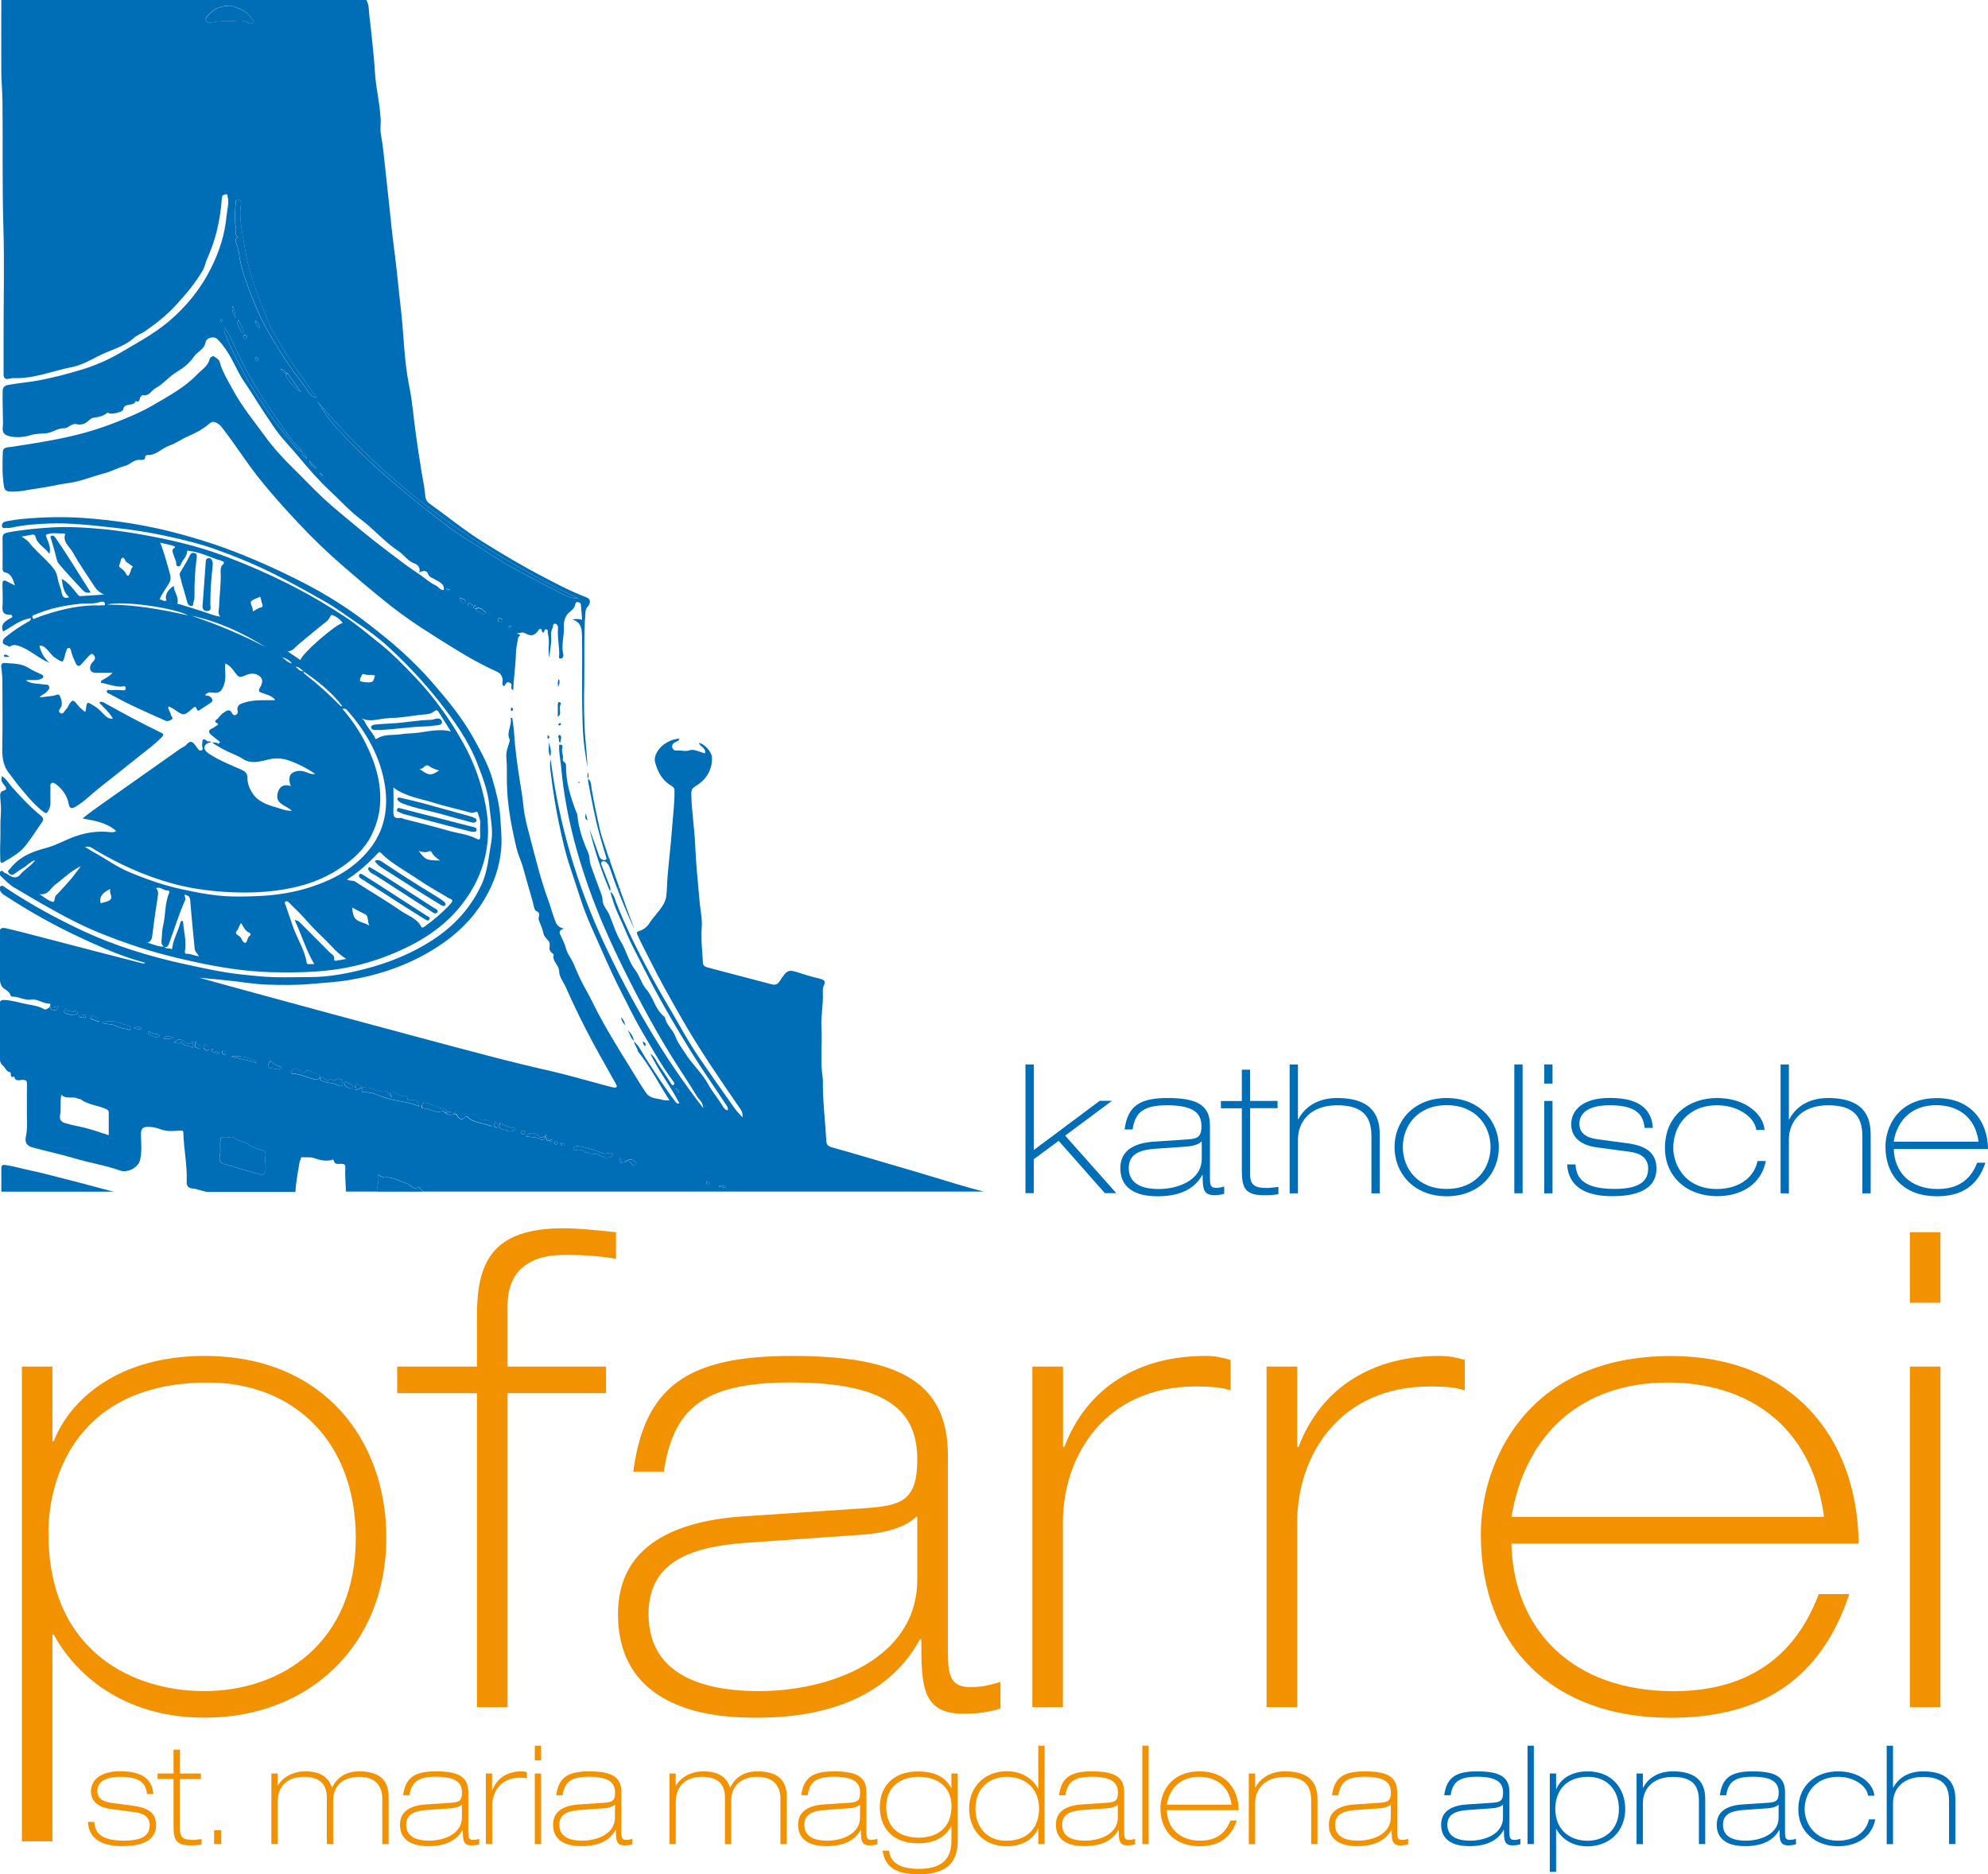 <?xml version="1.0" encoding="UTF-8"?><svg id="Ebene_1" xmlns="http://www.w3.org/2000/svg" width="74.35mm" height="70.11mm" viewBox="0 0 210.77 198.75"><path d="m38.34,76.15c.11.12.26.21.32.35.27.61.75,1.07,1.06,1.65.05.09.07.28.23.17.78-.52,1.69-.33,2.54-.47.48-.08.95-.08,1.43-.12,1.27-.11,2.52-.51,3.88-.18-.46-.74-.89-1.43-1.33-2.11-.1-.16-.27-.16-.42-.04-.46.4-1.04.33-1.58.4-1.08.14-2.17.33-3.26.33-.94,0-1.89.49-2.86,0Zm2.97.55c1.48-.05,2.93-.36,4.4-.39.14,0,.27-.04.4-.09.31-.11.69-.05.75.28.06.34-.34.38-.61.4-.34.03-.68.1-1,.1-1.62.04-3.21.29-4.82.39-.18,0-.36-.01-.54,0-.25.03-.52-.07-.53-.28,0-.27.31-.31.53-.33.48-.03.96-.08,1.43-.1Z" style="fill:none; stroke-width:0px;"/><path d="m45.75,90.38c-.05-.11-.16-.15-.3-.08-.34.15-.69.07-1.05-.04.68.93.81.99,2.25,1.01-.35-.28-.71-.49-.89-.89Z" style="fill:none; stroke-width:0px;"/><path d="m36.61,123.79c.01-.3-.11-.35-.38-.37-.3-.03-.72.15-.85-.36-.04-.19-.18-.04-.29-.02-.62.1-1.22-.03-1.79-.23-.4-.15-.79-.05-1.19-.09-.24-.02-.22.15-.24.31-.17,1.11-.4,2.21-.47,3.34h5.27c-.04-.86-.11-1.71-.07-2.57Z" style="fill:none; stroke-width:0px;"/><path d="m45.52,81.27c-.5-.38-.6.41-1.1.25,1.03.75,1.25.77,2.12.19-.37-.12-.73-.22-1.02-.44Z" style="fill:none; stroke-width:0px;"/><path d="m47.45,95.2c-.05-.02-.1-.07-.15-.1-1-.6-2.02-1.16-2.98-1.82-1.35-.92-2.82-1.67-3.99-2.85-.13-.13-.22,0-.29.07-.98,1.02-2,1.99-3.27,2.78.34.2.61.05.86.22,1.63,1.05,3.3,2.03,4.89,3.13.74.51,1.7.78,2.14,1.69.05.09.21.04.32-.04.93-.67,1.8-1.42,2.6-2.24.51-.53.49-.56-.13-.83Zm-2.36,2.32c-.77-.49-1.54-.97-2.3-1.45-1.45-.92-2.89-1.85-4.34-2.78-.07-.04-.14-.07-.2-.12-.13-.11-.27-.25-.17-.41.11-.18.28-.06.42.03.45.29.9.56,1.35.85,1.81,1.17,3.61,2.34,5.42,3.5.12.08.25.11.28.27-.1.29-.27.24-.47.12Zm1.27-.77c-.18.25-.42.04-.61-.08-1.96-1.26-3.91-2.53-5.86-3.79-.27-.17-.58-.27-.78-.54-.11-.15-.11-.27.04-.41.44.26.86.48,1.25.74,1.89,1.21,3.78,2.43,5.67,3.65.15.1.44.21.28.44Zm.85-.74c-.08.12-.29.08-.44-.01-.82-.51-1.65-1.01-2.47-1.53-1.32-.84-2.63-1.68-3.94-2.52-.25-.16-.46-.37-.63-.64.42-.22.71.04.96.21,1.74,1.16,3.5,2.29,5.29,3.38.35.21.71.43,1.04.69.14.11.29.27.19.43Z" style="fill:none; stroke-width:0px;"/><path d="m17.37,100.37s0,0,.02.01c0,0,0,0,0,0,0,0,.02,0,.03,0,0,0,0-.01-.01-.02-.01,0-.02,0-.03,0Z" style="fill:none; stroke-width:0px;"/><path d="m20.14,95.48c-.03-.42-.22-.54-.6-.63-.03.23.16.38.06.59-.67,1.49-1.12,3.07-1.71,4.6-.08.2-.17.46-.49.35.16.3.51.09.73.26.06.04.09-.03.1-.13.13-.92.62-1.73.85-2.62.02-.09.04-.32.29-.21.08,1.06.41,2.12.2,3.22-.02.13.06.22.13.22.46-.04.87.22,1.36.26-.17-.29-.43-.48-.46-.8-.16-1.7-.34-3.4-.47-5.11Z" style="fill:none; stroke-width:0px;"/><path d="m32.45,97.58c-.54-.64-1.17-1.2-1.75-1.79-.11-.11-.23-.27-.41-.19-.21.11-.06.26-.01.41.26.74.5,1.49.76,2.24.45,1.3,1.24,2.47,1.47,3.86.02.14.13.13.22.13.22,0,.44,0,.58,0-.9-1.49-1.35-3.12-2.08-4.67.35.03.51.21.67.37,1.01,1.01,2.03,2.02,3.03,3.04.2.21.55.32.49.74-.03.21.2.16.32.15.32-.04.65-.11.97-.17-.58-.37-1.07-.82-1.52-1.3-.89-.95-1.88-1.81-2.73-2.81Z" style="fill:none; stroke-width:0px;"/><path d="m26.41,98.9c-.45-.18-.6-.61-.86-1.03-.23.26-.24.57-.45.81-.33.38.19.49.35.67.19.22.27.67.56.62.21-.04.16-.54.43-.73.16-.11.11-.28-.04-.34Z" style="fill:none; stroke-width:0px;"/><path d="m37.33,96.24c.01.48.14.97.32,1.17.36.39,1.01.44,1.51.76-.23-.4-.06-1.02-.45-1.21-.43-.21-.86-.43-1.37-.71Z" style="fill:none; stroke-width:0px;"/><path d="m38.27,72.28c.36.07.76.14,1.11.05.21-.05.29-.42.36-.69-.38-.15-.76.03-1.13-.14-.25-.12-.29.21-.38.36-.07.13-.13.37.05.41Z" style="fill:none; stroke-width:0px;"/><path d="m13.56,92.44c1.87.8,3.79,1.46,5.78,1.89,1.75.37,3.5.71,5.29.75,1.12.02,2.24,0,3.37-.08,1.66-.11,3.27-.39,4.83-.89,2.43-.78,4.62-1.94,6.28-3.98,1.65-2.03,2.05-4.38,1.68-6.81-.46-3.03-1.95-5.66-3.98-7.96-.18-.2-.18-.2-.53-.18,1.01,1.15,1.85,2.4,2.51,3.75,1.01,2.06,1.68,4.2,1.47,6.55-.1,1.11-.42,2.14-.9,3.11-.76,1.54-2.03,2.65-3.43,3.56-2.31,1.51-4.96,2.16-7.65,2.41-1.82.16-3.67.13-5.51-.05-1.53-.14-3.03-.4-4.49-.8-2.93-.8-5.68-2.04-8.29-3.61-.26-.15-.5-.4-1-.26.39.23.65.39.92.54,1.22.68,2.35,1.51,3.65,2.06Z" style="fill:none; stroke-width:0px;"/><path d="m29.88,69.71c.33.22.58.56,1.06.67-.32-.39-.67-.57-1.06-.67Z" style="fill:none; stroke-width:0px;"/><path d="m22.09,79.91c.09.07.2.13.3.19,1.01.64,2.12,1.06,3.2,1.54.37.16.61.36.61.84,0,.53.17,1.04.45,1.51.59.99,1.59,1.34,2.6,1.63.51.14,1.02.4,1.66.36-.6-.58-1.65-.69-1.54-1.66.08-.68.5-1.26,1.42-.96-.3-.86-.13-1.35.51-1.55.32-.1.65-.07,1,.03.32.09.62.32,1.09.23-.91-.6-1.78-1.05-2.7-1.39-.66-.24-1.35-.32-2.1-.17-.96.2-1.96.61-2.94-.07-.22-.15-.51-.29-.78-.4-.87-.37-1.72-.8-2.49-1.35,0,0,.02.02.02.02-.33.03-.68.2-.75.47-.07.26.19.54.44.73Z" style="fill:none; stroke-width:0px;"/><path d="m5.95,94.91c.08-.06.15-.14.21-.21.42-.46.85-.91,1.25-1.38.36-.43.68-.88,1.13-1.46-1.15.56-1.88,1.36-2.75,1.98-.49.35-.69,1.13-1.66,1.01.57.34.96.71,1.4.81.29.06.14-.55.41-.74Z" style="fill:none; stroke-width:0px;"/><path d="m36.32,66.06c-.3-.4-.7-.7-1.14-.84-.17-.05-.28.5-.56.66-.02,0-.03.03-.04.04-1.02.8-2,1.64-3,2.46-.3.25-.52.68-1.11.71.5.34.92.62,1.36.92.12-.66,3.63-3.72,4.49-3.94Z" style="fill:none; stroke-width:0px;"/><path d="m32.4,71.56c1.31,1.02,2.53,2.14,3.69,3.32.03.03.08.11.15-.04-1.11-1.47-2.56-2.59-4.07-3.64-.04.19.13.27.23.35Z" style="fill:none; stroke-width:0px;"/><path d="m32.14,71.18s.01.01.02.02c0,0,0,0,0,0,0,0,0,0,.01,0,0,0,0-.01,0-.02-.01,0-.02,0-.03,0Z" style="fill:none; stroke-width:0px;"/><path d="m17.27,98.17c.29-1.16.16-2.4.66-3.53.05-.1-.07-.24-.14-.23-.45.07-.78-.45-1.27-.24.31.3.22.66.17,1.01-.19,1.31-.4,2.62-.55,3.94-.04.38-.11.67-.52.84.61.14,1.13.45,1.74.4-.2-.15-.3-.34-.27-.6.06-.53.05-1.08.17-1.6Z" style="fill:none; stroke-width:0px;"/><path d="m32.14,71.18c-.24-.23-.48-.46-.83-.5.24.23.45.52.83.5Z" style="fill:none; stroke-width:0px;"/><path d="m41.69,83.53c0,.84.02,1.59,0,2.34-.02.54-.04,1.02.73.88.12-.02.26.08.39.11,1.54.4,3.1.77,4.63,1.22,1.03.31,2.13.38,3.11.9.27.14.36.01.35-.26,0-.46-.03-.93,0-1.39.03-.4-.18-.74-.26-1.1-.07-.29-.45.03-.69-.02-.17-.04-.34-.09-.51-.14-1.16-.31-2.34-.56-3.48-.93-1.41-.45-2.93-.62-4.27-1.61Zm8.34,4.68c-.79-.2-1.63-.42-2.47-.63-1.58-.41-3.16-.83-4.74-1.25-.17-.04-.33-.13-.49-.2-.15-.06-.33-.12-.23-.33.09-.19.23-.11.4-.07,1.49.39,2.98.76,4.46,1.14,1.07.27,2.13.56,3.2.82.2.05.37.09.35.32-.03.29-.28.12-.48.2Zm-.25-1.68c.13.04.27.08.39.14.15.08.41.12.33.35-.07.23-.31.22-.52.17-1.01-.27-2.01-.54-3.02-.83-1.44-.41-2.93-.63-4.32-1.19-.18-.07-.31-.16-.44-.29-.05-.05-.11-.14-.09-.19.03-.09.12-.16.24-.13.82.2,1.65.38,2.47.6,1.66.44,3.3.91,4.96,1.37Z" style="fill:none; stroke-width:0px;"/><path d="m26.83,64.84c.25-.15.43-.27.62-.36.19-.09.51-.03.36-.43-.09-.23-.12-.49-.2-.73-.03-.1-.13,0-.19.03-.28.13-.63.22-.79.44-.1.14.1.49.17.75.02.08.02.15.04.3Z" style="fill:none; stroke-width:0px;"/><path d="m11.68,94.27q-1.31.59-1.02,1.52c.35-.12.79-.15,1.02-.39.28-.28-.17-.7,0-1.13Z" style="fill:none; stroke-width:0px;"/><path d="m13.37,60.87c.04.1.18.3.31.09.13-.21.19-.47.27-.71.05-.05.1-.1.15-.16-.23-.16-.45-.33-.68-.48-.2-.12-.19-.56-.46-.45-.16.06-.17.44-.28.67-.1.21-.05.29.14.42.22.15.44.34.55.62Z" style="fill:none; stroke-width:0px;"/><path d="m17.22,62.93c-.12.2-.21.42-.31.62.25.03.46.26.74.12-.23-.45.07-1.1.76-1.56.01.65.54,1.13.4,1.8-.04.19.14.13.25.16.77.24,1.54.48,2.31.72.62.19,1.22.48,1.98.59-.34-.4-.13-.74-.13-1.08.03-1.24.23-2.47.16-3.71-.01-.25.04-.56.17-.67.41-.36.03-.39-.16-.5-.11-.06-.24-.06-.36-.1-.97-.34-1.91-.78-2.95-.91-.1-.01-.26-.11-.26.07,0,.48-.36.77-.56,1.14-.09.16-.11.45-.36.43-.31-.03-.2-.34-.26-.53-.09-.26-.18-.52-.28-.78-.07-.2-.14-.47.01-.56.37-.23.05-.29-.07-.33-.43-.12-.86-.21-1.33-.32.43,1.06.68,2.1.99,3.13.12.42.19.79-.04,1.17-.23.37-.48.73-.7,1.1Zm4.26,1.13c.11-1.53.23-3.06.33-4.58.01-.19.11-.24.24-.29.15-.05.27.03.35.13.17.22.16.49.13.75-.16,1.33-.24,2.66-.24,4,0,.28.18.73-.36.72-.47,0-.51-.37-.46-.74Zm-2.18-3.71c.29-.47.57-.95.81-1.45.13-.26.31-.31.53-.24.21.06.23.26.2.45-.18,1.31-.25,2.62-.24,3.94,0,.28.01.55-.11.82-.06.14,0,.4-.17.4-.2,0-.4-.12-.48-.38-.18-.66-.39-1.32-.57-1.98-.09-.32-.17-.65-.25-.97.03-.23.16-.4.28-.58Z" style="fill:none; stroke-width:0px;"/><path d="m11.36,64.11c2.92,0,5.76.5,8.58,1.15-1.34-.78-6.96-1.62-8.58-1.15Z" style="fill:none; stroke-width:0px;"/><path d="m28.18,68.65c-2.45-1.55-5.06-2.75-7.92-3.36,2.72.93,5.37,2.01,7.92,3.36Z" style="fill:none; stroke-width:0px;"/><path d="m10.63,63.85c-.72.24-1.46.12-2.19.2-1.59.17-3.12.47-4.59,1.09-.2.08-.52.1-.4.39.12.29.35-.06.55-.03.03,0,.06-.05.1-.06,1.91-.67,3.85-1.18,5.89-1.23.24,0,.49.02.72,0,.15-.02.43.13.41-.15-.02-.25-.32-.25-.5-.19Z" style="fill:none; stroke-width:0px;"/><path d="m5.32,59.87c.37.41.7.83.79,1.42.08.54.34,1.05.44,1.59.09.45.25.66.8.48-.59-.51-.67-1.18-.8-1.95.78.41,1.19,1.04,1.65,1.6.11.13.17.24.36.23.79-.06,1.58-.1,2.49-.16-.46-.22-.76-.45-.96-.77-.81-1.24-1.67-2.45-2.38-3.74-.32-.58-1.05-1.03-.8-1.87.03-.09-.09-.12-.17-.11-.56.04-1.12-.1-1.67.08-.2.07-.25.03-.14.31.21.56.51,1.13.32,1.79-.43-.68-1.3-.99-1.48-1.85-.03-.14-.17-.23-.33-.2-.34.06-.69.13-1.14.21.3.22.55.33.7.53.69.9,1.57,1.61,2.33,2.44Zm.12-3.03c.2-.1.35.07.45.21.43.62.85,1.24,1.25,1.87.82,1.28,1.62,2.56,2.47,3.9-.4.13-.66-.04-.89-.28-.84-.91-1.7-1.8-2.49-2.76-.24-.29-.27-.76-.39-1.15-.14-.47-.26-.95-.41-1.42-.05-.14-.14-.29.01-.37Z" style="fill:none; stroke-width:0px;"/><path d="m.26,10.51c.06,4.54-.04,9.08.1,13.62.11,3.77.02,7.55.02,11.32,0,1.41,0,2.83,0,4.24,0,.43.2.56.59.47.13-.03.27-.07.41-.07,2.17.11,4.15-.76,6.23-1.16.94-.18,1.83-.66,2.71-1.12,1.3-.69,2.79-.98,3.93-2.02.29-.27.75-.41,1.1-.65,1.23-.84,2.38-1.76,3.39-2.88,1.02-1.12,1.98-2.26,2.75-3.58.24-.41.29-.85.48-1.26.32-.72.6-1.46.82-2.21.41-1.39.63-2.82.74-4.26.02-.28.23-.31.41-.34.22-.04.17.15.2.28.17.67-.06,1.32-.12,1.98-.17,1.98-.78,3.84-1.66,5.59-1.11,2.22-2.65,4.11-4.57,5.71-1.55,1.29-3.31,2.22-5.02,3.23-1.3.76-2.7,1.37-4.15,1.81-1.53.46-3.07.86-4.64,1.15-1.05.19-2.12.27-3.17.47-.33.06-.52.27-.53.62-.02,1.15.03,2.31.04,3.46,0,.41-.25,1.06.52,1.3.51.16,1.03.17,1.51.12.29-.03.65-.1.96-.2.52-.16,1.05-.13,1.58-.18.68-.07,1.24-.58,1.96-.54.09,0,.18-.02.29-.09.28-.18.65-.41.93-.35.6.14,1-.04,1.4-.43.13-.13.33-.24.5-.26.49-.05.95-.15,1.34-.46.1-.08.13-.07.23,0,.25.15,1.48-.12,1.51-.37.12-.84,1.14-.28,1.34-.93.32.15.39-.02.45-.3.03-.13.24-.35.31-.33.65.16.9-.48,1.32-.71.83-.45,1.45-1.25,2.3-1.76.69-.41,1.33-.93,1.8-1.61.36-.53,1.09-.75,1.21-1.48.09-.54.9-.72,1.27-.37.37.35.67.78.96,1.2.74,1.07,1.17,2.31,1.92,3.38.74,1.06,1.39,2.19,2.12,3.27.61.9,1.18,1.83,1.89,2.66.54.63,1.12,1.24,1.65,1.88,1.06,1.28,2.16,2.55,3.37,3.68,1.08,1,2.06,2.11,3.24,3,1.42,1.06,2.58,2.45,4.06,3.42.61.4.98,1.09,1.74,1.32.15.05.67.41.43.92.36-.15.8-.27.95.15.14.4.45.42.72.59.43.28,1.06.44.95,1.14-.4.02-.55-.36-.89-.51-.62-.28-1.15-.81-1.76-1.2-1.07-.7-2.1-1.49-3.12-2.27-1.28-.97-2.53-1.96-3.76-2.99-1.08-.91-2.19-1.79-3.22-2.75-1.08-1-2.08-2.09-3.14-3.12-1.12-1.09-2.17-2.24-3.08-3.49-1.15-1.59-2.42-3.1-3.35-4.84-.53-.99-1.14-1.92-1.44-3.02-.09-.31-.42-.45-.66-.63-.04-.03-.36.16-.39.28-.16.78-.85,1.17-1.32,1.66-1.34,1.4-3.06,2.32-4.72,3.29-1.04.61-2.15,1.09-3.28,1.55-1.29.53-2.6.99-3.94,1.36-2.55.7-5.17,1.1-7.79,1.5-.33.05-.87,0-.89.52-.05,1.24-.08,2.49.13,3.73.05.28.22.45.59.48,1.04.08,2.02-.21,3.03-.34,1.04-.13,2.06-.41,3.1-.54,1.35-.17,2.6-.71,3.9-1.05.74-.19,1.46-.59,2.21-.79.53-.14.88-.62,1.45-.64.25,0,.67.08.67-.22,0-.26.21-.29.24-.29.95.05,1.54-.73,2.34-1,.7-.24,1.3-.7,1.96-.98.78-.33,1.51-.71,2.15-1.25.31-.26.49-.39.93-.16.26.13.41.32.55.49,1.33,1.7,2.47,3.53,3.81,5.23,1.39,1.75,2.87,3.4,4.39,5.01,1.42,1.51,2.91,2.95,4.48,4.31,1.73,1.5,3.47,2.99,5.27,4.4,2.17,1.7,4.51,3.14,6.84,4.58,1.39.86,2.82,1.66,4.32,2.33.33.15.52.35.62.76.06.26-.14.58.13.8.23-.14.21-.61.68-.35.36.2-.13.59.32.75.05-1.27.25-2.5.28-3.75.01-.61.14-1.22.25-1.82.03-.14.52-.25-.18-.44.42-.01.59-.2.94,0,.65.38,1.04.2,1.47-.43.03-.04.09-.05.11-.06.25.05.08.37.32.41.17-.05.03-.4.32-.34.25.05.12.26.15.39.1.39.14.78.12,1.19-.02.48-.08.96.08,1.43-.02-.76.24-1.51.16-2.27-.04-.33.03-.65.17-.93.07-.14-.02-.49.31-.4.2.05.27.28.25.49-.08.93.14,1.84.13,2.76,0,.15-.12.43.13.44.23,0,.36-.25.3-.47-.24-.98.11-1.94.06-2.91-.03-.58.16-1.21.6-1.55.33-.25.53-.46.61-.84.03-.15.14-.29.29-.22.11.05.29.05.3.25.04.53.09,1.07.14,1.63-.33-.13-.6-.1-1.07-.05,1.01.31,1.03,1.04,1.05,1.73.07,3.4-.07,6.81.11,10.21.07,1.27.27,2.5.47,3.74-.03-.97-.13-1.94-.21-2.91-.17-2.03-.17-4.06-.13-6.09.05-2.43-.06-4.87.12-7.3.02-.26.04-.48.23-.71.39-.45.32-.85-.12-1.01-1.59-.6-3.09-1.39-4.59-2.18-2.21-1.15-4.34-2.42-6.45-3.74-1.93-1.21-3.69-2.66-5.54-3.98-.27-.19-.47-.43-.5-.84-.06-.83-.25-1.64-.38-2.46-.23-1.42-.45-2.84-.64-4.26-.23-1.63-.35-3.29-.68-4.9-.57-2.78-.57-5.6-.91-8.4-.21-1.75-.36-3.52-.58-5.27-.17-1.36-.35-2.72-.48-4.08-.19-1.87-.4-3.73-.6-5.59-.12-1.13-.23-2.28-.44-3.41-.1-.53.01-1.08-.02-1.6-.07-1.18-.28-2.36-.46-3.54-.14-.93-.17-1.87-.25-2.8-.14-1.51-.29-3.02-.48-4.52-.08-.6,0-1.24-.35-1.79H.14c0,2.53-.01,5.05,0,7.58,0,.98.1,1.96.11,2.93Zm23.17,23.64c-.06,0-.13,0-.1-.08.03-.08.09-.15.14-.23.04.04.11.07.12.12.02.11-.08.15-.16.19Zm8.61,13.8s0,0-.01-.01c0-.01-.01-.02-.02-.03-.7-.3-1.04-.98-1.5-1.52-.83-.96-1.61-1.96-2.3-3.02-.84-1.28-1.71-2.55-2.41-3.92-.69-1.35-1.42-2.67-1.94-4.11-.07-.2-.11-.38-.08-.63.48.59.74,1.27,1.03,1.89.66,1.43,1.36,2.82,2.17,4.17.78,1.31,1.62,2.57,2.5,3.81.72,1.02,1.36,2.11,2.28,2.97.11.1.22.2.25.35.01,0,.02.01.03.02v.02s0-.02,0-.01c0,.01,0,.02,0,.03.24.18.45.38.51.69-.18-.22-.58-.28-.51-.69Zm-7.36-15.53c.21.42.24.79.3,1.31-.26-.47-.45-.81-.3-1.31Zm1.14,2.87c-.12.07-.18-.03-.22-.11-.18-.38-.59-.69-.33-1.27.21.43.38.78.56,1.13.04.09.1.18-.01.25Zm.15.21c.13.05.26.12.18.3-.04.08-.1.14-.16.22-.06-.14-.19-.23-.16-.39.01-.09.05-.17.14-.14Zm1.07-1.53c.3.16.35.45.55.83-.57-.19-.41-.58-.55-.83Zm.33,4.16c.03.1-.06.12-.17.12-.05-.07-.13-.13-.15-.22-.03-.1.08-.15.14-.11.08.04.15.13.18.21Zm4.52,3.44c-.67-.44-1.16-1.02-1.56-1.67-.09-.15.08-.23.14-.35,0,0,0,0,0,0h0s0,0,0,0c0,0,0,0-.01,0-.36.15-.45-.18-.73-.39.44-.06.46.37.73.39,0,0,.01,0,.02,0,0,0,0,0,0,0,.47.67.95,1.34,1.42,2.02Zm.91,7.26c.21.32.59.49.72.88-.29-.26-.65-.44-.72-.88Zm1.1,1.33c.21.05.28.17.36.29-.22.09-.27-.06-.36-.29Zm13.38,12.26c.14.03.28.07.43.1-.23.33-.32.03-.43-.1Zm1.86,1.51c-.33-.03-.32-.32-.38-.57.21.14.54.13.61.43.02.07-.12.15-.23.14Zm.45.31c-.08-.05.01-.2.08-.25.2-.12.27.16.48.11-.19.25-.39.25-.56.14Zm1.91.77c-.05.07-.2.15-.25.12-.29-.17-.68-.21-.84-.58,0,0-.02,0-.02,0h0s0-.01,0-.02c-.13,0-.29,0-.18-.21.04-.08.16-.2.21-.12.05.07-.01.21-.03.33,0,0,0,0,.01,0,0,0,0,0,0,0,.4-.2.7,0,.95.29.05.05.23.03.13.16Zm1.49.99c-.13.02-.17-.08-.16-.22,0-.11-.03-.29.16-.23.11.04.31.05.3.23-.01.12-.12.2-.29.21Zm1.2.51s-.09.07-.15.08c-.11.02-.13-.09-.1-.15.03-.05.13-.06.2-.06.03,0,.13-.01.06.13Zm7.1-3.05c-.69.04-1.3-.29-1.91-.6-1.59-.82-3.17-1.65-4.74-2.49-1.76-.95-3.39-2.11-5.1-3.14-1.51-.92-2.88-2.04-4.26-3.12-3.37-2.64-6.61-5.46-9.51-8.63-.82-.89-1.49-1.9-2.14-2.96,7.62,9.13,17.07,15.8,27.67,20.94Zm-32.3-28.25c.77,1.26,1.44,2.59,2.32,3.78.74,1,1.43,2.03,2.23,3.17-.7-.11-.84-.65-1.09-.99-.62-.84-1.27-1.65-1.85-2.51-.74-1.09-1.42-2.22-2.09-3.35-.89-1.51-1.57-3.14-2.17-4.77-.45-1.21-.88-2.45-1.01-3.75-.01-.13-.11-.26-.11-.4,0-.43-.54-.84-.03-1.28-.4-.23-.1-.63-.18-.93-.21-.89-.07-1.83-.02-2.75,0-.09.01-.34.26-.26.18.06.35.14.31.37-.27,1.62.15,3.2.4,4.78.35,2.22,1.1,4.34,1.93,6.42.33.84.64,1.71,1.1,2.48ZM21.96,1.73c.58-.7,1.3-1.12,2.41-1.14.85.19,1.8.51,2.38,1.49.06.1.27.2.06.33-.11.07-.23.2-.42.05-.49-.38-1.11-.26-1.63-.24-.8.03-1.63-.02-2.43.19-.19.05-.38-.06-.47-.19-.1-.15-.04-.33.1-.49Z" style="fill:#006eb7; stroke-width:0px;"/><path d="m67.21,110.4s.02.02.02.03c0-.02,0-.03-.01-.04v.02Z" style="fill:#006eb7; stroke-width:0px;"/><path d="m11.6,126.25c-1.41-.36-2.8-.76-4.21-1.11-1.38-.34-2.74-.73-4.13-1.02-.88-.18-1.75-.45-2.65-.58-.42-.06-.47.06-.47.41.01.8,0,1.61,0,2.41h11.9c-.15-.04-.29-.07-.44-.11Z" style="fill:#006eb7; stroke-width:0px;"/><path d="m64.66,94.54h0s.01.01.02.02c0,0,0-.02,0-.03,0,0,0,.01,0,0Z" style="fill:#006eb7; stroke-width:0px;"/><path d="m31.87,123.02c.03-.16,0-.34.24-.31.39.04.79-.05,1.19.09.57.21,1.17.34,1.79.23.11-.02.24-.16.29.02.12.51.54.34.85.36.27.03.4.07.38.37-.04.86.03,1.71.07,2.57h3.26c.08-.57.26-1.14.15-1.8.34.19.5.32.77.3.82-.09,1.49.42,2.23.61.45.12.76.85,1.35.36-.02.27.32.28.4.53h59.45c-1.75-.43-4.32-1.24-4.76-1.37-1.6-.49-3.21-.96-4.82-1.43-2.19-.64-4.38-1.3-6.58-1.91-.37-.1-.5-.32-.52-.62-.11-2.04-.37-4.06-.37-6.11,0-.18.02-.37-.01-.54-.28-1.81-.04-3.63-.14-5.44-.07-1.19.2-2.39.15-3.59-.01-.3-.02-.6.12-.88.2-.4.02-.56-.37-.66-.65-.16-1.3-.33-1.93-.54-1.52-.5-1.53-.52-2.42.81-.21.32-.46.4-.81.31-2.27-.6-4.54-1.19-6.8-1.79-.26-.07-.5-.17-.51-.55-.06-1.23-.22-2.44-.12-3.68.07-.89-.14-1.79-.22-2.68-.19-2.04-.39-4.09-.48-6.14-.08-1.78-.37-3.54-.41-5.32-.01-.5.13-.66.5-.89,1.08-.66,1.7-1.64,1.7-2.93,0-.66-.8-1.55-1.4-1.62.14.41.8.52.65,1.11-.55-.14-1.16-.49-1.59-.34-.51.18-.93-.02-1.39.04-.26.03-.44-.14-.49-.35-.05-.21.06-.41.29-.52.19-.1.42-.16.49-.41-.49.05-.95.18-1.38.44-.82.48-1.41,1.38-1.21,2.1.27.98.73,1.89,1.67,2.44.22.13.37.23.38.53.02,1.38-.17,2.75-.27,4.13-.12,1.65-.32,3.29-.46,4.93-.06.72-.06,1.44-.14,2.15-.04.32-.16.63-.34.93-.42.7-1.02,1.26-1.46,1.95-.22.35-.62.68-1.01.79-.45.13-.31.28-.2.53.37.83.8,1.63,1.21,2.45,1.07,2.16,2.26,4.26,3.45,6.35,1.86,3.24,3.97,6.33,6.09,9.4.18.26.4.52.34,1.06-.34-.39-.62-.66-.84-.97-1.21-1.71-2.41-3.42-3.6-5.15-.84-1.22-1.6-2.49-2.32-3.78-.97-1.72-2.01-3.39-2.94-5.14-1.36-2.54-2.67-5.1-3.71-7.8-.15-.38-.22-.84-.61-1.09.24.84.51,1.7.88,2.47.54,1.14.98,2.33,1.56,3.45.92,1.77,1.79,3.57,2.76,5.32,1.01,1.83,2.09,3.63,3.18,5.42,1.21,1.97,2.54,3.86,3.81,5.79.14.21.34.42.27.73-.26-.04-.4-.22-.49-.37-.46-.81-1.09-1.49-1.54-2.32-.66-1.24-1.75-2.19-2.5-3.39-.35-.56-.78-1.07-1-1.71-.26-.76-1.01-1.26-1.14-2.1-1.03-.73-1.17-2.05-1.97-2.95-.51-.59-.7-1.43-1.2-2.08-.68-.89-.91-2.01-1.49-2.96-.54-.89-.82-1.9-1.23-2.86-.23-.54-.72-.96-.72-1.61,0-.24-.08-.44-.16-.67-.37-.98-.74-1.96-1.08-2.95-.17-.48-.1-.98-.31-1.43-.5-1.1-1.01-2.55-1.12-3.94,0-.11-.09-.22-.13-.33-.6-1.58-1.1-3.2-1.07-4.89,0-.42-.41-.36-.34-.67.1-.41-.18-.82-.05-1.25.08-.26-.09-.33-.34-.28-.04.83.15,1.63.22,2.45.13,1.5.36,2.99.64,4.47.53,2.75,1.3,5.44,2.22,8.07,1.08,3.09,2.42,6.08,3.88,9.02,1.67,3.36,3.45,6.67,5.47,9.84.71,1.11,1.44,2.2,2.12,3.33.26.43.73.75.72,1.33-4.17-5.37-7.57-11.2-10.45-17.35-2.92-6.23-4.84-12.77-5.72-19.6-.13.51-.04.99.02,1.49.22,1.77.49,3.53.86,5.27.33,1.59.68,3.18,1.21,4.73.7,2.04,1.27,4.13,2.16,6.11,1.05,2.33,2.03,4.7,3.2,6.98.77,1.51,1.51,3.04,2.37,4.49,1.01,1.71,1.99,3.46,3.18,5.06.09.13.17.27.04.37-.12.1-.22-.05-.28-.14-.42-.65-.82-1.31-1.27-1.94-.29-.41-.44-.92-.91-1.21.87,1.83,2.14,3.43,3.07,5.24-.16.05-.28.02-.38-.11-1.14-1.49-2.15-3.05-3.17-4.63-.4-.62-.7-1.31-1.26-1.82.05.39.35.68.42,1.06l-.02-.02c1.3,1.6,2.22,3.43,3.37,5.22-.34-.02-.5,0-.65-.04-.63-.19-1.4-.13-1.82-.73-.64-.92-1.21-1.9-1.8-2.86-1.16-1.86-2.3-3.72-3.33-5.65-.41-.78-.77-1.58-1.21-2.35-.51-.88-.94-1.82-1.32-2.76-.24-.61-.7-1.11-.86-1.73-.12-.47-.34-.89-.53-1.31-.15-.33-.32-.58.32-.8-.73-.12-.84-.59-1-1-.24-.64-.41-1.32-.65-1.96-.85-2.31-1.41-4.7-2.04-7.07-.25-.95-.5-1.92-.6-2.9-.1-1.03-.28-2.05-.44-3.06-.25-1.59-.46-3.18-.56-4.79-.03-.52-.13-1.03-.19-1.55-.06,0-.12,0-.18.01.19.77-.47,1.46-.11,2.24.03.06.04.14,0,.25-.16.54-.39,1.12-.34,1.66.09.91.04,1.82.06,2.72.04,2.39.49,4.7,1.04,7,.17.7.5,1.33.68,2.01.32,1.18.66,2.35,1,3.52.11.38.16.97.4,1.07.57.23.16.63.25.91.16.48.41.93.5,1.45.06.33.41.62.63.92.04.05.05.41.03.51-.05.25.02.47.22.63.08.06.23.15.22.19-.22.72.57,1.09.57,1.79,0,.57.47,1.13.72,1.7.65,1.48,1.35,2.93,2.08,4.37,1,1.97,2.12,3.87,3.19,5.81.07.13.18.26.09.37-.09.11-.26.07-.4.04-.32-.08-.65-.16-.97-.25-1.92-.51-3.83-1.08-5.78-1.52-1.83-.41-3.65-.86-5.46-1.32-2.79-.72-5.56-1.47-8.34-2.21-2.95-.79-5.9-1.58-8.85-2.38-3.18-.86-6.35-1.72-9.53-2.59-1.63-.44-3.26-.9-4.89-1.35,1.05.09,2.08.19,3.12.3,1.36.14,2.72.39,4.09.43,1.52.04,3.05.07,4.58-.07,1.35-.12,2.71-.19,4.04-.41,2.86-.47,5.58-1.33,8.14-2.76,2.56-1.43,4.71-3.24,6.22-5.76,1.03-1.72,1.69-3.57,1.82-5.59.07-1.05-.05-2.1-.11-3.15-.09-1.41-.46-2.76-.85-4.11-.44-1.53-1.23-2.9-1.99-4.29-1.21-2.19-2.8-4.09-4.42-5.96-1-1.15-2.08-2.22-3.21-3.25-1.14-1.03-2.34-1.98-3.55-2.92-2.12-1.64-4.38-3.07-6.75-4.29-2.67-1.38-5.4-2.61-8.23-3.66-1.65-.61-3.33-1.12-5.02-1.58-3.35-.91-6.78-1.45-10.24-1.69-2.09-.14-4.2-.09-6.29.1-.59.05-1.18.14-1.77.25-.23.05-.53.12-.51.48.02.38.32.2.5.23.18.02.36,0,.54-.03,1.27-.29,2.56-.38,3.85-.43,2.34-.1,4.66.19,6.99.44,1.88.2,3.73.49,5.57.89,1.77.38,3.53.81,5.24,1.42,2.29.82,4.52,1.75,6.69,2.87,1.7.87,3.37,1.8,5.03,2.75,1.09.62,2.09,1.4,3.13,2.09,1.22.8,2.38,1.66,3.43,2.63,1.95,1.8,3.77,3.72,5.42,5.83,1.59,2.03,3.07,4.11,4.01,6.54.58,1.48,1.15,2.97,1.28,4.54.11,1.28.43,2.54.18,3.87-.28,1.49-.35,2.98-1.02,4.42-1.32,2.85-3.42,4.89-6.08,6.42-1.92,1.11-3.98,1.92-6.13,2.48-1.92.5-3.87.89-5.86.9-1.81,0-3.62.09-5.43-.08-1.21-.11-2.42-.23-3.61-.42-1.52-.25-3.02-.58-4.52-.91-3.64-.8-7.18-1.89-10.55-3.45-2.85-1.33-5.61-2.84-8.23-4.58-.2-.13-.42-.38-.62-.15-.19.22.02.49.17.69.07.09.18.15.28.21,1.32.87,2.67,1.69,4.05,2.46,2.15,1.2,4.36,2.25,6.62,3.22,1.38.59,2.78,1.1,4.27,1.5-.18.1-.3.06-.44.02-1.66-.43-3.32-.85-4.98-1.28-2.1-.54-4.2-1.1-6.29-1.64-1.01-.26-2.02-.53-3.04-.76-.41-.09-.75-.08-.72.57.06,1.33,0,2.66.03,4,0,.52-.03,1.09.18,1.52.2.39.83.5.98,1.04.03.12.2.11.32.12.64.03,1.19.41,1.88.31.64-.09,1.21.41,1.88.43.29,0,.02.24.07.35-.19.12-.38.36-.62.22-.56-.32-1.19-.4-1.79-.51-.79-.15-1.57-.42-2.39-.45-.44-.02-.53.13-.53.54.02,1.84,0,3.68.01,5.52,0,.34.08.68.36.91.26.21.33.62.74.69.21.04-.11.7.45.45.1.59.59.35.89.36.39.01.47.13.46.49-.02.81,0,1.62-.01,2.42-.03,1.04.11,2.09-.11,3.13-.13.6.1.96.73,1.13,1.45.4,2.92.7,4.35,1.13,1.63.49,3.32.75,4.93,1.32.73.26,1.92-.28,2.11-1.16.2-.9.1-1.8.08-2.7-.01-.65.27-.79.8-.78.51,0,.96.14,1.45.31.57.2,1.25.13,1.88.09.26-.02.36-.03.37.25.04,1.72.42,3.41.35,5.13-.03.62.29.76.78.77.11,0,.18.05.27.07.35.1.71.19,1.06.28h9.42c.06-1.12.29-2.23.47-3.34Zm45.05,2.79c-.01.05-.02.1-.03.15-.21-.05-.41-.1-.71-.16.32-.16.53-.05.74.01Zm-1.91-.48c.07.06.22.02.21.15-.01.18-.13,0-.2.05-.17.1-.12-.05-.14-.12.01-.09.04-.16.13-.08Zm-3.08-9.46c-.13-.17-.23-.31-.33-.45.21.06.42.14.33.45Zm-4.67,7.27c.08.08.32.07.16.28-.11.15-.32.21-.41.06-.22-.36-.49-.36-.85-.24.36-.22.71-.5,1.1-.1Zm-1.56-.36c.16.14.23.31.29.55-.35-.11-.35-.31-.29-.55Zm-4.24-1.22c.87.14,1.7.43,2.51.75.37.15.74-.29,1.03.13-.42.48-.94.36-1.33.1-.48-.33-1.06-.04-1.49-.38-.02-.02-.14.07-.15.05-.28-.37-.67-.3-1.05-.27-.06,0-.14-.07-.22-.12.16-.31.37-.31.71-.26Zm-1.87-.36c.09.03.17.08.24.11,0,.13-.04.17-.14.18-.11,0-.21-.02-.2-.15,0-.05-.05-.18.09-.14Zm-.86-.03c.09-.05.21-.23.38-.06.03.03.03.13,0,.17-.18.23-.28-.1-.38-.11-.01,0-.03.02-.04.02.01-.02.03-.02.04-.02Zm-.73-.69c0,.23.21.26.25.41,0,0,.01,0,.02,0l-.02.02.02-.02s0,0,0,.01l.33-.07c-.11.06-.19.45-.33.07,0,0-.02,0-.02,0,0,0,0,0,0,0-.46.23-.26-.38-.5-.42,0,0,0,0,0,0,0,0,0-.01,0-.01,0,0,0,0,.01,0,.1-.21.25-.13.25.01Zm-.8.05c.14.15.36.07.54-.05,0,0,0,0,0-.02h0s0,.01,0,.02c.02.31-.16.5-.43.34-.49-.3-1.05-.19-1.58-.34.5-.48,1.03-.43,1.48.06Zm-1.7-.6c.07,0,.23-.05.15.14-.05.11-.06.24-.22.22-.13,0-.17-.07-.17-.19,0-.18.13-.18.25-.17Zm-2.48-.86c.54.29,1.07.58,1.72.57-.29.28-.67.46-.99.25-.28-.19-1.05,0-.74-.82Zm-.49-.15c.15.26.34.4.24.6-.05.1-.21.06-.31-.02-.25-.2.03-.34.07-.57Zm-3.57-.89c.27.16.58.23.87.19.4-.05.75-.12.99.34.05.1.19.31.51.21.28-.09.69.12.75.68-.85-.42-1.85-.32-2.56-1.03-.05-.05-.13-.06-.2.03-.34.44-.68.16-.84-.12-.15-.26-.27-.21-.45-.16,0,0,0,0-.01.02h0s.01-.01.02-.02c.25-.42.56-.34.92-.13Zm-4.23-.82c.1-.31.36-.3.58-.23.6.2,1.18.47,1.79.62.43.11.21.25.11.42,0,0,0,0,0,0,0,0,0,0,0,0,0,0,0,0,0,0,.29-.13.59-.26.79.14h0s0,.01,0,.01c0,0,0,0,0-.01-.3.17-.55,0-.79-.14,0,0-.02,0-.03.01,0,0,0-.01.01-.02-.09-.08-.22-.23-.26-.21-.69.33-1.25-.22-1.89-.26-.15,0-.45,0-.34-.34Zm-35.09-9.33s.1-.3.36-.12c.22.14.44.22.51.6-.29-.1-.51-.17-.72-.26-.09-.04-.28-.06-.15-.21Zm-.94-.27c.14.05.39-.06.38.22,0,.15-.13.1-.21.06-.14-.15-.44.15-.47-.16-.02-.23.19-.16.31-.11Zm-1.86-.58c.13-.14.15.1.2.13.23.09.5.02.72.17.1-.2.27-.12.42-.08.02,0,.05.1.04.15-.09.24-.36.13-.5.26-.28-.07-.55-.12-.8-.22-.21-.08-.16-.31-.07-.4Zm-1.15.08c-.27-.05-.39-.12-.35-.38,0,0-.01,0-.02,0l.02-.02s0,.01,0,.02c.27-.02.54.16.9-.06-.15.35-.22.5-.55.44Zm5.83,13.26c-.87-.27-1.7-.58-2.55-.79-.72-.18-1.45-.28-2.16-.52-.51-.17-.48-.63-.44-.83.14-.68-.03-1.36.13-2.14.56.53,1.25.1,1.79.42.06.04.18-.01.23.03.79.61,1.8.65,2.68,1.04.26.11.33.18.33.43,0,.76,0,1.53,0,2.35Zm1.98-11.24c-.45-.07-.88-.15-1.3-.38-.29-.15-.74-.13-1.11-.21-.11-.02-.18-.07-.25-.2.71-.04,1.44-.12,2.03.18.26.13.5.13.74.22.18.07.26.17.22.35-.06.27-.24.06-.32.05Zm.68-.1c.38-.17.6-.21.85.06-.26.07-.48.07-.85-.06Zm1.6.61c-.05-.02-.06-.14-.09-.21.08-.01.2-.06.22-.04.26.35.75.1,1.04.44-.49.39-.81-.05-1.17-.19Zm21.89,5.4c.22-.18.34-.02.52.09.26.16.61.2.87.22.63.04,1.13.54,1.82.38.28-.07.32.51.66.65.04-.25-.19-.29-.21-.45.53-.35.83.28,1.29.3.06,0,.71-.16.54.41.3,0,.61-.01.91.03.38.05.17.49.41.67-1.19-.55-2.51-.54-3.73-.96-.62-.22-1.29-.57-2.01-.55-.15,0-.52.06-.3-.35.08-.14,0-.16-.28-.07-.16.05-.3.28-.51.11.31-.13-.17-.3.02-.45Zm-.96-.33c.23.15.59.2.72.55.04.11-.07.2-.18.17-.32-.08-.66-.14-.76-.54-.03-.14.06-.17.21-.18Zm-9.51-2c-.88-.27-1.78-.45-2.69-.66.92-.21,2.49.21,2.69.66Zm-3.48-1.26c.26.07.1.31.19.45-.21-.06-.38-.15-.38-.38,0-.09.12-.09.19-.07Zm-6.37-1.32c.25-.51.69-.09,1.01-.19q-.08.28-1.01.19Zm3.07,1.02c-.35-.4-1-.1-1.17-.7-.2.32-.45.12-.81.09.37-.34.58-.41.99-.18.22.12.59.6.99.08v.72Zm.85,0c-.09.17-.28-.03-.43-.06-.36-.07-.15-.29-.13-.47,0-.06.02-.11.05-.26.09.18.07.31.17.4.13.11.47.11.33.38Zm.8.22c-.13.1-.22-.03-.31-.06-.15-.07-.24-.22-.16-.39.04-.08.12-.14.21-.23.1.17.1.42.36.31,0,.14.03.28-.1.38Zm.58.21s0-.01,0-.02c-.16.01-.26-.05-.22-.23,0-.04.08-.11.11-.1.19.06.1.21.11.33,0,0,0,0,.02,0,0,0,0,0,.01,0,.25-.09.47-.06.61.23-.24,0-.44-.09-.61-.23-.01,0-.02,0-.03,0l.02-.02-.02.02Zm5.5,12.51c-.08.45-.29.53-.64.43-1.3-.37-2.59-.75-3.88-1.14-.38-.11-.39-.53-.34-.76.14-.6-.02-1.2.09-1.8.04-.22.05-.32.31-.22.38.15.87-.19,1.17.07.43.38,1.02.32,1.49.7.3.25.84.43,1.29.55.48.12.58.39.48.82-.07.44.12.88.03,1.35Zm1.35-10.76c-.07-.05-.26.04-.43,0-.78-.14-.81-.18-.43-.85.31.22.55.47.92.55.13.03.33.21.28.34-.11.24-.21.06-.34-.05Zm1.34.35c.08-.25.33-.32.55-.4.08.27.42.02.55.33.14.32.22.28.47-.03.01-.01,0-.04.02-.05.15-.11,1.46.41,1.53.61,0,.03-.03.07-.04.11l.02-.02s0,0,0,0h0s0,0,0,.02c.22.03.45.06.6.25.06.07.16.14.19.09.28-.36.76.23,1.04-.21.03-.04.3.06.45.1-.07.21.23.4.06.6-.12.14-.33.11-.45.02-.44-.31-.98-.21-1.45-.4-.2-.08-.54-.08-.44-.46,0,0-.01,0-.02,0-.14.15-.26.28-.52.23-.8-.16-1.53-.61-2.37-.61-.1,0-.22-.08-.18-.18Z" style="fill:#006eb7; stroke-width:0px;"/><path d="m.14,70.71c.04.48.11.95.11,1.43.01,2.34.04,4.69-.01,7.03-.02,1.03.04,1.96.72,2.82.43.54.82,1.12,1.27,1.64.74.88,1.47,1.78,2.41,2.47.27.2.35.12.48-.13.14-.27.24-.53.23-.85-.02-.52,0-1.05,0-1.57,0-.2-.06-.45.17-.53.19-.07.37.1.52.22.64.52,1.09,1.18,1.24,1.99.12.62.4.51.78.28.92-.55,1.66-1.33,2.49-1.98,1.41-1.1,2.79-2.22,4.19-3.33.83-.66,1.68-1.28,2.42-2.04.22-.23.2-.33-.07-.46-2.03-.98-4.01-2.05-5.98-3.15-.12-.07-.33-.23-.59-.05.51.56,1.08,1.04,1.45,1.69-.36.07-.61-.11-.85-.34-.34-.31-.62-.67-1.02-.92-.91-.58-.9-.6-1.01.47,0,.02-.06.04-.1.07-.21-.19-.46-.36-.64-.58-.65-.79-.66-.8-1.17.08-.02.03-.02.09-.05.11-.24.18-.4.67-.64.57-.51-.21-.02-.54.04-.82.08-.37-.05-.73-.18-1.03-.13-.3-.45-.06-.7-.02-.46.06-.91.11-1.45.17.23-.31.57-.37.74-.59.12-.15.37-.3.27-.56-.1-.28-.36-.18-.57-.22-.62-.12-1.3-.02-1.9-.43.56-.14,1.09.09,1.59-.15.13-.06.28-.11.26-.28-.01-.12-.13-.18-.25-.23-.43-.2-.88-.39-1.27-.64-.8-.53-1.71-.48-2.59-.55-.3-.02-.37.2-.35.44Z" style="fill:#006eb7; stroke-width:0px;"/><path d="m.03,89.39c-.03.56-.02,1.13,0,1.69,0,.17-.01.56.31.36.84-.5,1.73-.97,2.35-1.75.63-.79,1.16-1.65,1.74-2.47.19-.26.21-.47-.07-.7-1.12-.91-2.11-1.96-3.07-3.04-.35-.39-.61-.88-1.09-1.19-.08.57-.05.55.2.9.14.21.53.52-.1.68-.25.07-.3.34-.28.6.05.62.12,1.26.07,1.84-.08,1.02-.02,2.04-.06,3.06Z" style="fill:#006eb7; stroke-width:0px;"/><path d="m64.66,94.01c-.28-.72-.54-1.44-.83-2.15-.07-.18-.17-.38-.01-.49.17-.12.39-.04.53.14.09.12.18.23.27.35-.1-.3-.2-.6-.29-.87-.04.13-.12.22-.3.21-.26-.02-.42-.21-.51-.44-.1-.26-.17-.52-.27-.78-.25-.7-.5-1.39-.75-2.09.51,2.28,1.27,4.47,2.17,6.62.06-.17.06-.34,0-.51Z" style="fill:#006eb7; stroke-width:0px;"/><path d="m64.52,90.88c.06.17.12.34.18.51-.02-.18-.05-.36-.18-.51Z" style="fill:#006eb7; stroke-width:0px;"/><path d="m64.67,94.53s0,0,0-.01c0,0,0,.01,0,.02h0s0,0,0,0Z" style="fill:#006eb7; stroke-width:0px;"/><path d="m62.35,82.55s0,0,0,0c0,0,0,0,0-.01h0Z" style="fill:#006eb7; stroke-width:0px;"/><path d="m67.24,98.48c-.52-1.39-1.02-2.76-1.47-4.03,0,.03-.01.05-.03.09-.08-.14-.23-.24-.16-.42.01-.02.03-.03.04-.05.01.02.02.03.04.05-.35-.99-.68-1.91-.96-2.73-.06-.18-.12-.35-.18-.51-.49-1.45-.82-2.47-.89-2.78-.33-1.46-.64-2.93-.9-4.41-.06-.37-.02-.83-.38-1.13,0,.11,0,.21.01.32.36,1.86.68,3.72,1.19,5.55.08.27.32,1.19.76,2.58.09.27.18.56.29.87.59,1.75,1.45,4.03,2.64,6.62Z" style="fill:#006eb7; stroke-width:0px;"/><path d="m59.14,76.04c.11-.14.2-.2.22-.29.09-.37-.12-.78.12-1.14.01-.02-.08-.15-.14-.16-.16-.02-.2.11-.2.23,0,.42,0,.84,0,1.36Z" style="fill:#006eb7; stroke-width:0px;"/><path d="m58.34,80.22c.18-.61-.05-1.06-.15-1.54.04.48-.13.98.15,1.54Z" style="fill:#006eb7; stroke-width:0px;"/><path d="m67.2,110.36c-.06-.47-.33-.82-.66-1.14.23.37.3.84.66,1.14Z" style="fill:#006eb7; stroke-width:0px;"/><path d="m67.21,110.4s.01-.01.01-.01c0,0-.01-.02-.02-.03,0,.01,0,.03,0,.04Z" style="fill:#006eb7; stroke-width:0px;"/><path d="m59.39,77.97c-.06-.06-.11-.04-.15,0-.14.16.07.32.02.49-.02.08-.04.2.17.28,0-.1-.02-.18,0-.23.08-.19.12-.37-.04-.54Z" style="fill:#006eb7; stroke-width:0px;"/><path d="m59.23,71.99c-.14.37-.09.66-.04.94-.03-.28.29-.53.04-.94Z" style="fill:#006eb7; stroke-width:0px;"/><path d="m66.3,108.72c-.11-.4-.21-.66-.46-.85.05.29.15.55.46.85Z" style="fill:#006eb7; stroke-width:0px;"/><path d="m62.29,87c-.06-.27-.12-.52-.18-.76-.03.28-.18.57.18.76Z" style="fill:#006eb7; stroke-width:0px;"/><path d="m68.13,110.42c.08.18.04.41.29.5.11-.29-.09-.4-.29-.5Z" style="fill:#006eb7; stroke-width:0px;"/><path d="m1.03,69.64c-.27-.14-.38-.3-.58-.19-.02.01-.05.08-.04.1.12.19.3.08.62.09Z" style="fill:#006eb7; stroke-width:0px;"/><path d="m62.35,82.55s0,0,0,0c0,0,0,0,0,0,0,0,0,0,0,.01Z" style="fill:#006eb7; stroke-width:0px;"/><path d="m62.33,81.89c-.03.22-.09.44.02.65.07-.22.07-.44-.02-.65Z" style="fill:#006eb7; stroke-width:0px;"/><path d="m54.22,75.02c-.09.12-.07.25-.02.38.05-.02.11-.03.14-.06.13-.16.02-.24-.12-.32Z" style="fill:#006eb7; stroke-width:0px;"/><path d="m65.57,94.12c-.07.19.09.29.16.42.02-.03.02-.06.03-.09.04-.14-.04-.23-.12-.33-.01-.02-.03-.03-.04-.05-.01.02-.03.03-.04.05Z" style="fill:#006eb7; stroke-width:0px;"/><path d="m61.34,82.85v.22s.2-.12,0-.22Z" style="fill:#006eb7; stroke-width:0px;"/><path d="m59.33,76.91c.07,0,.16-.01.14-.12,0-.04-.06-.08-.1-.14-.07.07-.15.11-.17.17-.05.14.08.09.13.09Z" style="fill:#006eb7; stroke-width:0px;"/><path d="m58.08,77.92c-.01.08-.04.14-.03.2.01.08-.05.31.15.14.14-.12-.05-.21-.12-.33Z" style="fill:#006eb7; stroke-width:0px;"/><path d="m25.57,21.54c.04-.23-.13-.31-.31-.37-.25-.08-.26.17-.26.26-.05.92-.19,1.85.02,2.75.07.31-.22.7.18.93-.51.44.03.86.03,1.28,0,.13.09.26.11.4.14,1.31.56,2.55,1.01,3.75.61,1.63,1.28,3.26,2.17,4.77.67,1.13,1.35,2.26,2.09,3.35.58.86,1.23,1.67,1.85,2.51.25.34.39.88,1.09.99-.8-1.14-1.49-2.17-2.23-3.17-.88-1.2-1.56-2.52-2.32-3.78-.47-.77-.77-1.64-1.1-2.48-.83-2.08-1.58-4.21-1.93-6.42-.25-1.57-.67-3.15-.4-4.78Z" style="fill:#006eb7; stroke-width:0px;"/><path d="m45.29,54.11c1.38,1.08,2.75,2.2,4.26,3.12,1.71,1.04,3.34,2.19,5.1,3.14,1.57.85,3.16,1.67,4.74,2.49.61.32,1.22.64,1.91.6-10.59-5.14-20.05-11.81-27.67-20.94.65,1.05,1.33,2.07,2.14,2.96,2.9,3.16,6.14,5.98,9.51,8.63Z" style="fill:#006eb7; stroke-width:0px;"/><path d="m22.34,2.42c.8-.21,1.62-.16,2.43-.19.52-.02,1.14-.14,1.63.24.19.15.31.01.42-.05.21-.13,0-.22-.06-.33-.58-.97-1.54-1.3-2.38-1.49-1.12.03-1.83.44-2.41,1.14-.13.16-.2.34-.1.49.09.13.28.24.47.19Z" style="fill:#006eb7; stroke-width:0px;"/><path d="m31.76,47.55c-.92-.86-1.56-1.95-2.28-2.97-.87-1.24-1.71-2.5-2.5-3.81-.81-1.35-1.51-2.75-2.17-4.17-.29-.63-.55-1.3-1.03-1.89-.03.26,0,.44.08.63.52,1.43,1.25,2.76,1.94,4.11.7,1.37,1.57,2.64,2.41,3.92.69,1.06,1.47,2.06,2.3,3.02.46.53.8,1.21,1.5,1.52-.04-.15-.15-.25-.25-.35Z" style="fill:#006eb7; stroke-width:0px;"/><path d="m32.01,47.9s.01.02.02.03v-.02s0-.01-.02-.02Z" style="fill:#006eb7; stroke-width:0px;"/><path d="m30.34,39.92c.4.65.89,1.22,1.56,1.67-.47-.67-.95-1.34-1.42-2.02-.05.12-.23.2-.14.35Z" style="fill:#006eb7; stroke-width:0px;"/><polygon points="30.48 39.56 30.48 39.57 30.49 39.56 30.48 39.56" style="fill:#006eb7; stroke-width:0px;"/><path d="m25.28,33.92c-.26.57.14.89.33,1.27.04.08.1.19.22.11.12-.07.06-.16.01-.25-.17-.35-.34-.7-.56-1.13Z" style="fill:#006eb7; stroke-width:0px;"/><path d="m50.42,64.57c.16.37.55.4.84.58.05.03.2-.05.25-.12.1-.13-.09-.11-.13-.16-.26-.29-.55-.49-.95-.29Z" style="fill:#006eb7; stroke-width:0px;"/><path d="m50.4,64.58h0s.02,0,.02,0c0,0,0,0,0,0l-.02.02Z" style="fill:#006eb7; stroke-width:0px;"/><path d="m48.77,63.39c.06.25.05.54.38.57.11.01.24-.07.23-.14-.07-.3-.4-.29-.61-.43Z" style="fill:#006eb7; stroke-width:0px;"/><path d="m24.68,32.42c-.15.5.04.84.3,1.31-.05-.52-.08-.89-.3-1.31Z" style="fill:#006eb7; stroke-width:0px;"/><path d="m32.81,48.84c.08.43.44.62.72.88-.13-.39-.51-.55-.72-.88Z" style="fill:#006eb7; stroke-width:0px;"/><path d="m27.04,33.98c.15.25-.02.64.55.83-.2-.38-.25-.67-.55-.83Z" style="fill:#006eb7; stroke-width:0px;"/><path d="m53,65.57c-.19-.06-.15.12-.16.23-.01.14.04.24.16.22.18-.01.28-.09.29-.21.02-.19-.19-.2-.3-.23Z" style="fill:#006eb7; stroke-width:0px;"/><path d="m49.68,64.01c-.07.04-.16.2-.08.25.17.11.37.11.56-.14-.21.05-.28-.24-.48-.11Z" style="fill:#006eb7; stroke-width:0px;"/><path d="m32.03,47.93s0,0,.01.01c0-.01,0-.02,0-.03,0,0-.01.01-.01.01Z" style="fill:#006eb7; stroke-width:0px;"/><path d="m32.04,47.95c-.07.41.33.47.51.69-.07-.31-.28-.51-.51-.69Z" style="fill:#006eb7; stroke-width:0px;"/><path d="m25.83,35.65c-.02.16.1.25.16.39.06-.08.12-.15.16-.22.08-.18-.06-.25-.18-.3-.09-.03-.13.05-.14.14Z" style="fill:#006eb7; stroke-width:0px;"/><path d="m30.48,39.57s0,0,0,0c0,0-.01,0-.02,0,0,0,0,0,.01,0Z" style="fill:#006eb7; stroke-width:0px;"/><path d="m29.73,39.17c.28.21.37.54.73.39-.27-.02-.29-.45-.73-.39Z" style="fill:#006eb7; stroke-width:0px;"/><path d="m27.05,38.05c.03.08.1.15.15.22.1,0,.2-.02.17-.12-.03-.08-.1-.17-.18-.21-.06-.03-.17.01-.14.11Z" style="fill:#006eb7; stroke-width:0px;"/><path d="m50.4,64.56s0,.01,0,.02l.02-.02s0,0-.01,0Z" style="fill:#006eb7; stroke-width:0px;"/><path d="m50.43,64.23c-.06-.08-.18.04-.21.12-.11.22.05.2.18.21.02-.12.08-.26.03-.33Z" style="fill:#006eb7; stroke-width:0px;"/><path d="m47.72,62.55c-.16-.04-.3-.07-.43-.1.12.14.2.43.43.1Z" style="fill:#006eb7; stroke-width:0px;"/><path d="m33.91,50.18c.08.23.14.37.36.29-.08-.12-.15-.23-.36-.29Z" style="fill:#006eb7; stroke-width:0px;"/><path d="m54.15,66.39c-.07,0-.17.02-.2.06-.03.05-.01.16.1.15.07-.01.12-.07.15-.08.08-.14-.03-.13-.06-.13Z" style="fill:#006eb7; stroke-width:0px;"/><path d="m23.47,33.84c-.05.08-.11.15-.14.23-.03.08.04.08.1.08.08-.05.18-.08.16-.19,0-.04-.08-.08-.12-.12Z" style="fill:#006eb7; stroke-width:0px;"/><path d="m44.43,125.83c-.59.49-.9-.25-1.35-.36-.74-.19-1.41-.7-2.23-.61-.27.03-.43-.1-.77-.3.11.66-.07,1.23-.15,1.8h4.9c-.08-.25-.42-.26-.4-.53Z" style="fill:#006eb7; stroke-width:0px;"/><path d="m28.13,122.74c.1-.43,0-.7-.48-.82-.46-.12-.99-.3-1.29-.55-.46-.38-1.05-.31-1.49-.7-.3-.27-.79.07-1.17-.07-.26-.1-.27,0-.31.22-.1.6.06,1.19-.09,1.8-.05.22-.04.64.34.76,1.29.39,2.59.77,3.88,1.14.35.1.55.02.64-.43.09-.47-.1-.9-.03-1.35Z" style="fill:#006eb7; stroke-width:0px;"/><path d="m37.65,115.5c.21.18.34-.05.51-.11.28-.09.35-.07.28.07-.22.41.14.36.3.35.72-.01,1.39.34,2.01.55,1.22.43,2.53.42,3.73.96-.24-.18-.02-.62-.41-.67-.3-.04-.6-.02-.91-.03.17-.57-.48-.41-.54-.41-.45-.01-.76-.65-1.29-.3.02.16.26.2.21.45-.34-.14-.39-.72-.66-.65-.69.16-1.19-.34-1.82-.38-.26-.02-.61-.05-.87-.22-.17-.11-.3-.27-.52-.09-.19.15.29.32-.02.45Z" style="fill:#006eb7; stroke-width:0px;"/><path d="m48.04,118.17s0,0,.01-.02c0,0-.01,0-.02,0h0Z" style="fill:#006eb7; stroke-width:0px;"/><path d="m48.5,118.31c.16.28.5.56.84.12.07-.09.14-.08.2-.03.71.71,1.7.61,2.56,1.03-.05-.56-.47-.76-.75-.68-.33.1-.46-.11-.51-.21-.24-.46-.58-.39-.99-.34-.29.04-.61-.03-.87-.19-.35-.21-.67-.28-.92.13.18-.05.3-.1.45.16Z" style="fill:#006eb7; stroke-width:0px;"/><path d="m33.41,114.46c.26.05.38-.08.52-.23h0s.05-.08.04-.11c-.07-.2-1.38-.71-1.53-.61-.01,0,0,.03-.02.05-.25.31-.33.35-.47.03-.13-.31-.47-.06-.55-.33-.22.08-.47.15-.55.4-.03.1.08.18.18.18.84,0,1.57.45,2.37.61Z" style="fill:#006eb7; stroke-width:0px;"/><polygon points="33.95 114.22 33.93 114.23 33.94 114.22 33.95 114.22" style="fill:#006eb7; stroke-width:0px;"/><path d="m62.03,122.21s.13-.07.15-.05c.44.35,1.02.06,1.49.38.39.27.92.38,1.33-.1-.29-.42-.66.01-1.03-.13-.81-.32-1.63-.61-2.51-.75-.34-.05-.55-.05-.71.26.09.05.16.13.22.12.38-.03.77-.1,1.05.27Z" style="fill:#006eb7; stroke-width:0px;"/><path d="m45.07,117.54c.63.04,1.2.59,1.89.26.04-.02.17.13.26.21.09-.16.32-.31-.11-.42-.61-.15-1.19-.43-1.79-.62-.22-.07-.48-.07-.58.23-.11.33.19.33.34.34Z" style="fill:#006eb7; stroke-width:0px;"/><path d="m47.23,118.01s0,0,0,0c0,0,0,.01-.01.02,0,0,.01-.01.01-.01Z" style="fill:#006eb7; stroke-width:0px;"/><path d="m13.61,108.73c-.24-.09-.48-.08-.74-.22-.59-.3-1.32-.22-2.03-.18.07.13.14.18.25.2.37.08.83.06,1.11.21.43.23.86.31,1.3.38.08.01.26.22.32-.05.04-.19-.04-.29-.22-.35Z" style="fill:#006eb7; stroke-width:0px;"/><path d="m33.95,114.24s0-.01,0-.02h0s-.02.02-.02.02h0s.01,0,.02,0Z" style="fill:#006eb7; stroke-width:0px;"/><path d="m34.39,114.69c.46.19,1.01.09,1.45.4.13.09.33.12.45-.02.17-.2-.13-.39-.06-.6-.16-.04-.42-.14-.45-.1-.28.44-.76-.15-1.04.21-.04.05-.13-.02-.19-.09-.15-.19-.38-.22-.6-.25-.09.37.24.38.44.46Z" style="fill:#006eb7; stroke-width:0px;"/><path d="m53.76,119.89c.32.21.7.02.99-.25-.66,0-1.19-.28-1.72-.57-.32.82.45.64.74.82Z" style="fill:#006eb7; stroke-width:0px;"/><path d="m57.75,120.48c-.17.12-.39.2-.54.05-.45-.48-.98-.53-1.48-.06.53.15,1.09.05,1.58.34.27.17.45-.02.43-.34Z" style="fill:#006eb7; stroke-width:0px;"/><path d="m57.75,120.46s0,0,0,.02c0,0,0,0,0,0h0Z" style="fill:#006eb7; stroke-width:0px;"/><path d="m29.57,113.04c-.37-.08-.61-.33-.92-.55-.38.67-.35.71.43.85.17.03.36-.06.43,0,.13.1.23.29.34.05.05-.12-.15-.31-.28-.34Z" style="fill:#006eb7; stroke-width:0px;"/><path d="m24.53,112.05c.9.21,1.81.4,2.69.66-.2-.46-1.77-.88-2.69-.66Z" style="fill:#006eb7; stroke-width:0px;"/><path d="m19.44,110.36c-.41-.23-.62-.16-.99.18.36.03.61.23.81-.09.18.6.83.3,1.17.7v-.72c-.4.52-.77.05-.99-.08Z" style="fill:#006eb7; stroke-width:0px;"/><path d="m6.92,107.43c.26.09.53.14.8.22.14-.13.41-.02.5-.26.02-.04-.01-.14-.04-.15-.15-.03-.31-.11-.42.08-.22-.15-.49-.08-.72-.17-.06-.02-.07-.27-.2-.13-.09.09-.13.33.07.4Z" style="fill:#006eb7; stroke-width:0px;"/><path d="m37.26,115.43c.11.03.22-.06.18-.17-.13-.35-.49-.39-.72-.55-.16,0-.25.04-.21.18.1.4.44.46.76.54Z" style="fill:#006eb7; stroke-width:0px;"/><path d="m67.03,123.49c.09.15.29.09.41-.06.16-.21-.09-.2-.16-.28-.38-.4-.73-.11-1.1.1.36-.12.64-.12.85.24Z" style="fill:#006eb7; stroke-width:0px;"/><path d="m15.69,109.43c.03.07.04.19.09.21.36.15.68.58,1.17.19-.3-.33-.78-.08-1.04-.44-.02-.03-.14.02-.22.04Z" style="fill:#006eb7; stroke-width:0px;"/><path d="m17.36,110.13q.93.09,1.01-.19c-.33.1-.76-.32-1.01.19Z" style="fill:#006eb7; stroke-width:0px;"/><path d="m9.8,108.08c.21.09.43.16.72.26-.07-.38-.29-.45-.51-.6-.27-.18-.34.09-.36.12-.13.15.06.18.15.21Z" style="fill:#006eb7; stroke-width:0px;"/><path d="m21.82,110.67c-.09.1-.18.15-.21.23-.08.17,0,.33.16.39.09.04.18.16.31.06.14-.1.11-.24.1-.38-.26.11-.26-.14-.36-.31Z" style="fill:#006eb7; stroke-width:0px;"/><path d="m5.35,106.72c-.04.26.07.33.35.38.33.06.4-.09.55-.44-.36.22-.62.04-.9.06Z" style="fill:#006eb7; stroke-width:0px;"/><path d="m5.36,106.71l-.02.02s.01,0,.02,0c0,0,0-.01,0-.02Z" style="fill:#006eb7; stroke-width:0px;"/><path d="m20.96,110.76c-.11-.09-.08-.22-.17-.4-.03.15-.05.2-.05.26-.02.17-.23.39.13.47.15.03.33.23.43.06.14-.27-.2-.27-.33-.38Z" style="fill:#006eb7; stroke-width:0px;"/><path d="m52.78,119.51c.1-.2-.09-.34-.24-.6-.04.24-.32.37-.07.57.1.08.27.12.31.02Z" style="fill:#006eb7; stroke-width:0px;"/><path d="m47.24,118.02s0,0,0,0c0,0,0,0,0,0,0,0-.01.01-.01.01,0,0,.02,0,.03-.01Z" style="fill:#006eb7; stroke-width:0px;"/><path d="m48.03,118.16c-.21-.4-.5-.27-.79-.14.25.14.49.31.79.14Z" style="fill:#006eb7; stroke-width:0px;"/><path d="m48.03,118.16h0s0,0,0,.01c0,0,0-.01,0-.01Z" style="fill:#006eb7; stroke-width:0px;"/><path d="m8.87,107.88c.08.04.2.09.21-.06.01-.28-.24-.17-.38-.22-.12-.04-.33-.11-.31.11.03.32.34.01.47.16Z" style="fill:#006eb7; stroke-width:0px;"/><path d="m14.18,109.03c.37.13.58.13.85.06-.24-.27-.46-.23-.85-.06Z" style="fill:#006eb7; stroke-width:0px;"/><path d="m55.43,120.28c.16.03.18-.11.22-.22.08-.18-.08-.13-.15-.14-.12-.01-.25-.01-.25.17,0,.11.04.19.17.19Z" style="fill:#006eb7; stroke-width:0px;"/><path d="m23.93,111.9c-.1-.14.07-.38-.19-.45-.07-.02-.19-.01-.19.07,0,.22.17.32.38.38Z" style="fill:#006eb7; stroke-width:0px;"/><path d="m76.93,125.81c-.21-.06-.42-.17-.74-.01.3.07.5.12.71.16.01-.05.02-.1.03-.15Z" style="fill:#006eb7; stroke-width:0px;"/><path d="m58.29,120.89s-.01,0-.02,0c0,0,0,0,0,0l.02-.02Z" style="fill:#006eb7; stroke-width:0px;"/><path d="m57.76,120.48s0,0,0,0c0,0,0,0-.01,0,0,0,0,.01,0,.01Z" style="fill:#006eb7; stroke-width:0px;"/><path d="m58.27,120.89c-.05-.15-.26-.18-.25-.41,0-.14-.15-.22-.25-.01.25.04.05.65.5.42Z" style="fill:#006eb7; stroke-width:0px;"/><path d="m58.69,121.19s.03-.01.04-.02c-.01,0-.03,0-.04.02Z" style="fill:#006eb7; stroke-width:0px;"/><path d="m59.12,121.28s.03-.14,0-.17c-.17-.17-.29.01-.38.06.1,0,.2.34.38.11Z" style="fill:#006eb7; stroke-width:0px;"/><path d="m66,123.33c-.05-.24-.12-.41-.29-.55-.07.24-.07.44.29.55Z" style="fill:#006eb7; stroke-width:0px;"/><path d="m22.69,111.57s0,0-.01,0l-.02.02s.02,0,.03,0Z" style="fill:#006eb7; stroke-width:0px;"/><path d="m22.69,111.57c.17.15.37.23.61.23-.15-.29-.36-.32-.61-.23Z" style="fill:#006eb7; stroke-width:0px;"/><path d="m59.7,121.49c.1,0,.14-.05.14-.18-.07-.03-.15-.09-.24-.11-.15-.04-.09.09-.09.14,0,.13.09.15.2.15Z" style="fill:#006eb7; stroke-width:0px;"/><path d="m71.6,115.42c.1.14.21.28.33.45.09-.32-.13-.39-.33-.45Z" style="fill:#006eb7; stroke-width:0px;"/><path d="m22.66,111.58l.02-.02s0,0-.02,0c0,0,0,.01,0,.02Z" style="fill:#006eb7; stroke-width:0px;"/><path d="m22.56,111.23s-.1.06-.11.1c-.04.18.06.24.22.23,0-.12.08-.27-.11-.33Z" style="fill:#006eb7; stroke-width:0px;"/><path d="m75.03,125.53c.07-.04.19.13.2-.05,0-.14-.14-.1-.21-.15-.09-.08-.12-.01-.13.08.02.07-.03.22.14.12Z" style="fill:#006eb7; stroke-width:0px;"/><path d="m58.63,120.83l-.33.07c.14.38.23,0,.33-.07Z" style="fill:#006eb7; stroke-width:0px;"/><path d="m58.29,120.89l-.02.02s.02,0,.02,0c0,0,0,0,0-.01Z" style="fill:#006eb7; stroke-width:0px;"/><path d="m1.58,94.15c2.12,1.27,4.25,2.52,6.46,3.63,1.88.94,3.83,1.69,5.8,2.37,2.48.85,5.03,1.49,7.6,2.02,2.44.5,4.89.86,7.38.92,2.19.06,4.38.02,6.55-.26,2.04-.27,4.03-.81,5.94-1.57,3.01-1.2,5.73-2.83,7.74-5.46,2.39-3.12,3.16-6.61,2.43-10.44-.44-2.32-1.22-4.52-2.38-6.59-1.39-2.49-3.04-4.79-4.99-6.86-1.29-1.37-2.62-2.72-4.11-3.89-1.11-.87-2.18-1.8-3.35-2.57-1.67-1.09-3.37-2.13-5.14-3.05-2.58-1.35-5.23-2.52-7.96-3.53-2.79-1.03-5.67-1.68-8.59-2.2-1.8-.32-3.61-.56-5.43-.68-1.31-.09-2.62-.15-3.95-.07-1.6.1-3.18.24-4.74.54-.29.06-.58.14-.57.56.02,1.09,0,2.18,0,3.27,0,.2.05.36.27.41.71.15.81.75,1.05,1.38-.32-.16-.56-.27-.78-.39-.38-.22-.57-.21-.55.32.03.81.04,1.62,0,2.42-.02.53.21.74.69.75.15,0,.33,0,.35.16.03.17-.17.19-.29.26-.49.31-1,.6-.68,1.36.95-.49,1.78-1.27,2.97-1.41-.07.29-.2.33-.33.39-.8.44-1.55.95-2.26,1.52-.22.17-.47.39-.41.68.05.24.39.24.58.38.16.12.27-.04.38-.08.24-.08.43-.04.67.03,1.22.38,2.11,1.34,3.31,1.81-.55-.5-.91-1.09-1.06-1.82.36-.03.57.17.78.38.3.28.49.65.86.89.89.59.87.62,1.11-.44.02-.09.09-.18.11-.27.02-.16.08-.3.23-.31.2-.01.23.16.27.33.1.45.29.85.48,1.27.18.4.38.39.65.08.29-.32.55-.66.88-.95.2-.18.25-.1.36,0,.26.25.19.49-.05.72-.27.26-.39.62-.25.93.13.26.5.26.8.26.51,0,1.01,0,1.52,0-.32.34-.66.54-1,.72-.11.06-.24.11-.23.24,0,.18.18.11.28.14.61.15,1.21.36,1.86.36.16,0,.48-.16.48.16,0,.32-.26.22-.48.21-.36-.03-.73-.02-1.09,0-.14,0-.37-.1-.42.09-.06.24.21.26.35.34.75.4,1.49.81,2.26,1.17,1.19.57,2.4,1.1,3.6,1.64.25.11.51-.03.68-.14.2-.13-.09-.33-.11-.5-.03-.3-.32-.51-.26-.87.27.09.49.22.71.37.93.64.93.63,1.81-.12.14-.12.35-.35.46-.05.14.4.28.22.47.09.31-.21.64-.4.94-.61.13-.09.31-.18.28-.36-.03-.2-.18-.33-.37-.43-.13-.07-.31.06-.39-.15.18-.12.34-.27.58-.23.91.13,1.14-.03,1.43-.87.24-.71.03-1.44.12-2.19.42.16.68.49.91.79.55.74.53.75,1.33.42.52-.21,1.05-.19,1.45.18.38.35.2.81-.04,1.2-.26.44.12.47.38.57.44.17.92.25,1.27.71-.17.01-.25.02-.33.02-.98,0-1.96-.05-2.92.24-.46.14-.88.28-.75.9.04.17,0,.33-.18.41-.18.08-.33,0-.4-.16-.25-.53-.59-.28-.88-.08-.23.15-.43.37-.6.59-.13.16-.61.32-.05.57.1.05.02.15-.09.21-.18.09-.32.24-.5.31-.46.2-.39.44-.07.71.3.25.61.49.91.73-.05.07-.11.13-.16.2-.24-.23-.54-.09-.8-.18-.09-.17-.29-.02-.41-.12-.49-.42-.51-.07-.52.31,0,.12-.02.25.02.36.04.12.07.23-.07.3-.12.06-.23.05-.33-.05-.1-.1-.17-.22-.25-.33-.27-.36-.54-.82-1.04-.21-.14.17-.39.26-.59.39-2.75,1.94-5.49,3.88-8.24,5.81-.72.5-1.43,1.01-2.18,1.63,1.33.24,2.57.44,3.56,1.33-.28.19-.56.12-.83.1-1.18-.11-2.31.06-3.44.44-1.08.37-2.06.97-3.18,1.26-1.46.38-2.83.93-3.79,2.19-.11.14-.37.23-.13.48.18.19.35.24.57.07.34-.24.68-.48,1.03-.69.38-.23.67-.63,1.19-.76-.47.65-1.15.98-1.61,1.54-.27.33-.61.35-.97.17-.23-.11-.43-.3-.67-.37-.15-.04-.22-.36-.44-.14-.2.2-.03.43.08.53.44.42.88.88,1.4,1.19Zm25.04-30.36c.16-.22.52-.31.79-.44.06-.03.15-.13.19-.03.09.24.11.5.2.73.16.4-.17.34-.36.43-.19.09-.37.21-.62.36-.02-.15-.02-.23-.04-.3-.06-.26-.27-.61-.17-.75Zm-8.65-3.12c-.3-1.03-.56-2.07-.99-3.13.47.11.91.2,1.33.32.12.04.43.1.07.33-.15.09-.09.37-.01.56.1.26.18.52.28.78.07.19-.05.5.26.53.25.02.27-.27.36-.43.2-.37.56-.66.56-1.14,0-.18.16-.08.26-.07,1.04.12,1.98.57,2.95.91.12.04.25.04.36.1.19.11.58.13.16.5-.13.12-.18.42-.17.67.07,1.24-.13,2.47-.16,3.71,0,.34-.21.69.13,1.08-.76-.11-1.36-.4-1.98-.59-.77-.24-1.54-.48-2.31-.72-.1-.03-.28.02-.25-.16.14-.67-.39-1.15-.4-1.8-.69.45-1,1.11-.76,1.56-.27.13-.49-.09-.74-.12.1-.21.19-.43.31-.62.23-.37.47-.73.7-1.1.23-.38.17-.74.04-1.17Zm-5.29-.84c.11-.22.12-.61.28-.67.27-.11.26.33.46.45.24.14.46.32.68.48-.05.05-.1.1-.15.16-.09.24-.14.5-.27.71-.13.2-.26,0-.31-.09-.11-.28-.33-.46-.55-.62-.19-.13-.24-.22-.14-.42Zm-9.69-2.4c-.15-.19-.4-.31-.7-.53.45-.08.79-.15,1.14-.21.16-.03.3.06.33.2.18.86,1.05,1.17,1.48,1.85.19-.66-.11-1.23-.32-1.79-.1-.27-.05-.24.14-.31.55-.19,1.11-.04,1.67-.08.08,0,.2.02.17.11-.25.84.48,1.29.8,1.87.72,1.29,1.57,2.5,2.38,3.74.21.32.5.55.96.77-.91.06-1.7.11-2.49.16-.19.01-.25-.1-.36-.23-.47-.56-.88-1.19-1.65-1.6.12.77.2,1.44.8,1.95-.54.18-.71-.03-.8-.48-.1-.54-.36-1.05-.44-1.59-.09-.59-.41-1.01-.79-1.42-.76-.83-1.64-1.54-2.33-2.44Zm7.72,6.76c-.24.03-.48,0-.72,0-2.04.05-3.98.55-5.89,1.23-.04.01-.07.07-.1.06-.19-.03-.42.33-.55.03-.12-.28.2-.3.4-.39,1.47-.62,3-.92,4.59-1.09.73-.08,1.48.05,2.19-.2.18-.06.48-.06.5.19.02.28-.27.14-.41.15Zm.65-.08c1.62-.46,7.24.37,8.58,1.15-2.82-.65-5.67-1.15-8.58-1.15Zm8.91,1.17c2.86.61,5.47,1.82,7.92,3.36-2.55-1.35-5.2-2.44-7.92-3.36Zm-8.57,30.11c-.23.24-.68.27-1.02.39q-.29-.93,1.02-1.52c-.16.43.29.85,0,1.13Zm8.03,5.73c-.07,0-.16-.08-.13-.22.2-1.09-.12-2.15-.2-3.22-.25-.1-.27.13-.29.21-.24.89-.73,1.7-.85,2.62-.01.1-.05.17-.1.13-.22-.16-.57.04-.73-.26,0,0-.02,0-.03,0,0,0,0,0,0,0,0,0,0,0-.02-.01-.61.05-1.14-.26-1.74-.4.41-.17.48-.46.52-.84.15-1.32.35-2.63.55-3.94.05-.36.14-.71-.17-1.01.49-.21.82.3,1.27.24.06,0,.18.13.14.23-.5,1.12-.37,2.36-.66,3.53-.13.52-.11,1.07-.17,1.6-.03.26.06.46.27.6.01,0,.02,0,.03,0,0,0,0,.01.01.02.32.11.41-.15.49-.35.58-1.53,1.03-3.1,1.71-4.6.1-.21-.09-.37-.06-.59.38.09.57.22.6.63.13,1.7.31,3.4.47,5.11.03.32.29.51.46.8-.48-.04-.89-.3-1.36-.26Zm6.73-1.88c-.27.19-.23.69-.43.73-.29.05-.37-.4-.56-.62-.16-.18-.68-.29-.35-.67.21-.24.22-.55.45-.81.26.42.41.85.86,1.03.15.06.2.22.04.34Zm9.29,2.62c-.12.02-.35.06-.32-.15.06-.42-.29-.53-.49-.74-1-1.02-2.02-2.03-3.03-3.04-.16-.16-.31-.35-.67-.37.74,1.55,1.19,3.18,2.08,4.67-.14,0-.36,0-.58,0-.1,0-.2,0-.22-.13-.22-1.39-1.01-2.56-1.47-3.86-.26-.74-.5-1.49-.76-2.24-.05-.15-.2-.3.01-.41.17-.09.29.07.41.19.59.6,1.21,1.16,1.75,1.79.85,1,1.84,1.86,2.73,2.81.45.49.94.94,1.52,1.3-.32.06-.64.13-.97.17Zm1.91-4.46c-.18-.2-.3-.69-.32-1.17.5.28.93.51,1.37.71.4.19.22.81.45,1.21-.5-.32-1.15-.36-1.51-.76Zm9.94-1.38c-.79.83-1.66,1.57-2.6,2.24-.11.08-.27.14-.32.04-.44-.91-1.4-1.18-2.14-1.69-1.59-1.1-3.27-2.08-4.89-3.13-.25-.16-.52-.02-.86-.22,1.27-.79,2.29-1.76,3.27-2.78.08-.08.16-.21.29-.07,1.16,1.18,2.64,1.92,3.99,2.85.96.66,1.99,1.22,2.98,1.82.05.03.1.08.15.1.62.27.64.3.13.83Zm-3.19-5.78c.36.11.71.19,1.05.04.14-.06.25-.03.3.08.18.39.54.61.89.89-1.44-.02-1.57-.08-2.25-1.01Zm5.05-4.19c.17.04.34.1.51.14.24.06.62-.27.69.02.09.36.29.7.26,1.1-.04.46-.02.93,0,1.39,0,.27-.08.4-.35.26-.97-.51-2.07-.59-3.11-.9-1.53-.45-3.08-.81-4.63-1.22-.13-.03-.27-.14-.39-.11-.78.13-.75-.34-.73-.88.03-.75,0-1.5,0-2.34,1.34.99,2.86,1.16,4.27,1.61,1.14.36,2.32.62,3.48.93Zm-5.02-4.54c.5.16.6-.64,1.1-.25.29.22.65.33,1.02.44-.87.58-1.1.56-2.12-.19Zm-3.23-5.37c1.09,0,2.17-.19,3.26-.33.54-.07,1.12,0,1.58-.4.15-.13.32-.12.42.04.44.68.87,1.37,1.33,2.11-1.36-.34-2.61.07-3.88.18-.48.04-.95.04-1.43.12-.85.13-1.75-.05-2.54.47-.17.11-.19-.08-.23-.17-.31-.58-.79-1.04-1.06-1.65-.06-.14-.21-.24-.32-.35.97.49,1.92,0,2.86,0Zm-2.97-4.29c.09-.15.13-.47.38-.36.37.17.75-.01,1.13.14-.06.27-.15.64-.36.69-.34.09-.74.02-1.11-.05-.18-.04-.12-.29-.05-.41Zm-6.64-3.48c.99-.82,1.98-1.66,3-2.46.02-.01.03-.03.04-.04.28-.16.39-.71.56-.66.44.14.83.44,1.14.84-.86.22-4.36,3.29-4.49,3.94-.43-.29-.86-.58-1.36-.92.59-.03.8-.45,1.11-.71Zm4.66,6.46c-.07.15-.12.07-.15.04-1.16-1.18-2.38-2.3-3.69-3.32-.11-.08-.27-.16-.23-.35,0,0,0,0-.01,0,0,0,0,0,0,0,0,0-.01-.01-.02-.02-.38.02-.59-.28-.83-.5.35.04.59.27.83.5.01,0,.02,0,.03,0,0,0,0,.01,0,.02,1.51,1.05,2.96,2.17,4.07,3.64Zm-5.3-4.47c-.48-.11-.73-.45-1.06-.67.39.1.74.28,1.06.67Zm-8.53,8.34s-.02-.02-.02-.02c.77.56,1.62.98,2.49,1.35.27.12.56.25.78.4.99.68,1.98.27,2.94.07.74-.15,1.44-.07,2.1.17.92.33,1.79.78,2.7,1.39-.48.09-.78-.14-1.09-.23-.34-.1-.68-.13-1-.03-.64.2-.81.69-.51,1.55-.92-.3-1.34.27-1.42.96-.11.98.94,1.08,1.54,1.66-.64.03-1.15-.22-1.66-.36-1.01-.28-2.01-.64-2.6-1.63-.28-.47-.45-.98-.45-1.51,0-.48-.25-.67-.61-.84-1.08-.48-2.19-.91-3.2-1.54-.1-.06-.2-.12-.3-.19-.25-.18-.52-.46-.44-.73.08-.27.42-.44.75-.47Zm-12.42,11.38c2.61,1.56,5.36,2.81,8.29,3.61,1.46.4,2.97.66,4.49.8,1.84.17,3.7.21,5.51.05,2.7-.24,5.34-.89,7.65-2.41,1.4-.92,2.67-2.03,3.43-3.56.48-.97.8-1.99.9-3.11.2-2.36-.46-4.5-1.47-6.55-.66-1.35-1.51-2.6-2.51-3.75.35-.02.35-.02.53.18,2.03,2.3,3.51,4.93,3.98,7.96.37,2.42-.03,4.78-1.68,6.81-1.66,2.05-3.85,3.2-6.28,3.98-1.57.5-3.18.78-4.83.89-1.13.07-2.25.1-3.37.08-1.79-.04-3.55-.37-5.29-.75-1.99-.42-3.9-1.09-5.78-1.89-1.3-.56-2.43-1.39-3.65-2.06-.27-.15-.54-.31-.92-.54.5-.15.74.1,1,.26Zm-4.18,3.74c.86-.62,1.6-1.42,2.75-1.98-.45.58-.77,1.04-1.13,1.46-.4.47-.83.92-1.25,1.38-.07.07-.13.16-.21.21-.27.19-.12.8-.41.74-.45-.1-.84-.46-1.4-.81.97.12,1.17-.65,1.66-1.01Z" style="fill:#006eb7; stroke-width:0px;"/><path d="m47.02,95.57c-.33-.26-.69-.48-1.04-.69-1.79-1.09-3.55-2.21-5.29-3.38-.25-.17-.54-.43-.96-.21.17.27.38.48.63.64,1.31.84,2.63,1.69,3.94,2.52.82.52,1.64,1.02,2.47,1.53.15.09.36.13.44.01.1-.15-.05-.31-.19-.43Z" style="fill:#006eb7; stroke-width:0px;"/><path d="m45.28,97.13c-1.81-1.16-3.62-2.33-5.42-3.5-.45-.29-.9-.57-1.35-.85-.14-.09-.3-.21-.42-.03-.1.16.04.3.17.41.06.05.14.08.2.12,1.45.93,2.89,1.86,4.34,2.78.76.49,1.53.97,2.3,1.45.2.12.37.17.47-.12-.03-.16-.16-.19-.28-.27Z" style="fill:#006eb7; stroke-width:0px;"/><path d="m46.07,96.31c-1.89-1.22-3.78-2.44-5.67-3.65-.4-.25-.82-.48-1.25-.74-.15.14-.15.25-.04.41.2.27.51.37.78.54,1.96,1.26,3.91,2.53,5.86,3.79.19.12.43.33.61.08.16-.22-.13-.34-.28-.44Z" style="fill:#006eb7; stroke-width:0px;"/><path d="m19.86,63.88c.07.26.27.39.48.38.17,0,.12-.26.17-.4.12-.27.11-.54.11-.82-.01-1.32.06-2.63.24-3.94.03-.19,0-.39-.2-.45-.22-.06-.41-.02-.53.24-.24.5-.52.98-.81,1.45-.11.19-.25.36-.28.58.08.32.16.65.25.97.19.66.39,1.32.57,1.98Z" style="fill:#006eb7; stroke-width:0px;"/><path d="m21.94,64.79c.54,0,.36-.44.36-.72,0-1.34.09-2.67.24-4,.03-.26.04-.53-.13-.75-.09-.11-.2-.18-.35-.13-.13.04-.23.1-.24.29-.1,1.53-.22,3.06-.33,4.58-.05.37-.01.73.46.74Z" style="fill:#006eb7; stroke-width:0px;"/><path d="m42.36,84.57c-.11-.03-.2.03-.24.13-.02.05.04.14.09.19.12.13.26.22.44.29,1.4.56,2.89.78,4.32,1.19,1,.29,2.01.56,3.02.83.2.05.44.06.52-.17.07-.23-.19-.27-.33-.35-.12-.07-.26-.1-.39-.14-1.65-.46-3.3-.92-4.96-1.37-.82-.22-1.64-.4-2.47-.6Z" style="fill:#006eb7; stroke-width:0px;"/><path d="m50.17,87.69c-1.07-.26-2.14-.54-3.2-.82-1.49-.38-2.98-.75-4.46-1.14-.17-.04-.31-.13-.4.07-.1.21.08.27.23.33.16.07.32.15.49.2,1.58.42,3.16.83,4.74,1.25.84.22,1.68.43,2.47.63.21-.07.46.09.48-.2.02-.23-.15-.27-.35-.32Z" style="fill:#006eb7; stroke-width:0px;"/><path d="m5.84,58.62c.12.39.15.86.39,1.15.79.95,1.65,1.85,2.49,2.76.22.24.49.41.89.28-.84-1.34-1.65-2.62-2.47-3.9-.4-.63-.83-1.25-1.25-1.87-.1-.15-.25-.32-.45-.21-.15.08-.06.23-.01.37.15.47.27.95.41,1.42Z" style="fill:#006eb7; stroke-width:0px;"/><path d="m39.35,77.13c0,.21.28.3.53.28.18-.02.36,0,.54,0,1.61-.1,3.21-.35,4.82-.39.33,0,.67-.08,1-.1.27-.02.66-.06.61-.4-.05-.33-.43-.39-.75-.28-.14.05-.26.08-.4.09-1.47.03-2.92.34-4.4.39-.47.02-.95.07-1.43.1-.23.02-.54.06-.53.33Z" style="fill:#006eb7; stroke-width:0px;"/><path d="m2.32,144.91h3.24v7.9h.14c1.69-4.3,6.7-9.03,16.01-9.03,12.69,0,19.25,9.03,19.25,19.25,0,11.5-8.25,19.11-19.25,19.11-8.89,0-13.89-4.87-16.01-8.82h-.14v21.93h-3.24v-50.36Zm2.82,17.7c0,12.7,9.17,16.71,16.5,16.71,8.32,0,16.08-5.22,16.08-16.22,0-10.37-6.7-16.5-15.66-16.5-13.54,0-16.93,9.59-16.93,16.01Z" style="fill:#f39200; stroke-width:0px;"/><path d="m50.57,147.73h-8.46v-2.82h8.46v-5.43c0-5.64,1.62-9.24,9.17-9.24,1.55,0,3.53.21,5.57.42v2.82c-1.55-.28-3.6-.42-5.15-.42s-6.35,0-6.35,5.43v6.42h10.44v2.82h-10.44v33.29h-3.24v-33.29Z" style="fill:#f39200; stroke-width:0px;"/><path d="m67.14,156.05c1.2-9.1,5.85-12.27,16.79-12.27s16.57,2.47,16.57,10.58v20.24c0,2.68,0,4.3,2.4,4.3,1.06,0,2.12-.21,3.17-.56v2.82c-.99.35-2.33.56-3.95.56-4.44,0-4.44-3.1-4.44-7.9h-.14c-4.02,7.41-12.48,8.32-17.21,8.32-3.1,0-14.81,0-14.81-11,0-7.4,6.28-9.94,13.61-10.37l12.62-.85c3.74-.28,5.5-.71,5.5-5.15,0-4.87-2.75-8.18-13.4-8.18-9.52,0-12.48,2.96-13.47,9.45h-3.24Zm30.11,4.79h-.14c-.78.85-2.68,1.69-5.78,1.9l-12.2.85c-6.07.42-10.37,2.12-10.37,7.55,0,7.33,7.41,8.18,11.78,8.18,7.19,0,16.71-3.24,16.71-11.85v-6.63Z" style="fill:#f39200; stroke-width:0px;"/><path d="m109.46,144.91h3.24v8.53h.14c2.4-6.35,7.9-9.66,14.95-9.66.99,0,1.69.14,2.68.42v3.24c-.78-.28-1.69-.42-3.74-.42-9.38,0-14.04,7.12-14.04,14.46v19.54h-3.24v-36.11Z" style="fill:#f39200; stroke-width:0px;"/><path d="m134.28,144.91h3.25v8.53h.14c2.4-6.35,7.9-9.66,14.95-9.66.99,0,1.69.14,2.68.42v3.24c-.78-.28-1.69-.42-3.74-.42-9.38,0-14.03,7.12-14.03,14.46v19.54h-3.25v-36.11Z" style="fill:#f39200; stroke-width:0px;"/><path d="m160.24,163.67c.21,9.03,6.35,15.66,17.21,15.66s14.11-7.05,15.38-10.3h3.24c-3.03,9.1-9.38,13.12-18.97,13.12-12.34,0-20.1-7.47-20.1-19.46,0-7.55,4.8-18.9,20.17-18.9,12.55,0,19.75,8.32,19.89,19.89h-36.81Zm33.15-2.82c-1.34-9.87-8.25-14.25-16.57-14.25-9.31,0-15.16,5.64-16.57,14.25h33.15Z" style="fill:#f39200; stroke-width:0px;"/><path d="m202.49,130.66h3.24v7.48h-3.24v-7.48Zm0,14.25h3.24v36.11h-3.24v-36.11Z" style="fill:#f39200; stroke-width:0px;"/><path d="m15.59,190.25c-.1-1.24-.89-1.84-2.83-1.84-1.84,0-2.44.72-2.44,1.49,0,.82.61,1.15,1.5,1.27l2.38.32c1.4.19,2.35.7,2.35,2.04,0,2.03-2.31,2.23-3.58,2.23-2.06,0-3.55-.7-3.65-2.57h.67c.09.77.25,1.99,3.15,1.99,1.97,0,2.73-.58,2.73-1.65,0-.86-.63-1.24-1.5-1.36l-2.63-.35c-.92-.12-2.1-.55-2.1-1.88,0-.85.6-2.12,3.14-2.12,2.77,0,3.39,1.26,3.48,2.42h-.67Z" style="fill:#f39200; stroke-width:0px;"/><path d="m18.41,185.53h.67v2.53h2.22v.58h-2.22v5.39c0,.92.53,1.07,1.36,1.07.31,0,.63-.06.93-.09v.58c-.35.07-.77.09-1.14.09-1.56,0-1.83-.58-1.83-2.02v-5.02h-1.69v-.58h1.69v-2.53Z" style="fill:#f39200; stroke-width:0px;"/><path d="m22.7,194.07h.76v1.46h-.76v-1.46Z" style="fill:#f39200; stroke-width:0px;"/><path d="m28.76,188.06h.67v1.27h.03c.58-.96,1.69-1.5,2.88-1.5,1.84,0,2.56.8,2.86,1.74.54-1.14,1.53-1.74,2.89-1.74,2.15,0,3.11.96,3.11,2.64v5.07h-.67v-4.85c0-1.23-.67-2.28-2.42-2.28s-2.79.95-2.79,2.53v4.6h-.67v-4.98c0-1.31-.7-2.15-2.42-2.15s-2.79.95-2.79,2.67v4.45h-.67v-7.48Z" style="fill:#f39200; stroke-width:0px;"/><path d="m42.74,190.37c.25-1.88,1.21-2.54,3.48-2.54s3.43.51,3.43,2.19v4.19c0,.55,0,.89.5.89.22,0,.44-.04.66-.12v.58c-.2.07-.48.12-.82.12-.92,0-.92-.64-.92-1.64h-.03c-.83,1.53-2.58,1.72-3.56,1.72-.64,0-3.07,0-3.07-2.28,0-1.53,1.3-2.06,2.82-2.15l2.61-.17c.77-.06,1.14-.15,1.14-1.07,0-1.01-.57-1.69-2.77-1.69-1.97,0-2.58.61-2.79,1.96h-.67Zm6.24.99h-.03c-.16.18-.56.35-1.2.39l-2.53.18c-1.26.09-2.15.44-2.15,1.56,0,1.52,1.53,1.69,2.44,1.69,1.49,0,3.46-.67,3.46-2.45v-1.37Z" style="fill:#f39200; stroke-width:0px;"/><path d="m51.5,188.06h.67v1.77h.03c.5-1.31,1.64-2,3.1-2,.2,0,.35.03.56.09v.67c-.16-.06-.35-.09-.77-.09-1.94,0-2.91,1.47-2.91,2.99v4.04h-.67v-7.48Z" style="fill:#f39200; stroke-width:0px;"/><path d="m56.7,185.11h.67v1.55h-.67v-1.55Zm0,2.95h.67v7.48h-.67v-7.48Z" style="fill:#f39200; stroke-width:0px;"/><path d="m58.97,190.37c.25-1.88,1.21-2.54,3.48-2.54s3.43.51,3.43,2.19v4.19c0,.55,0,.89.5.89.22,0,.44-.04.66-.12v.58c-.2.07-.48.12-.82.12-.92,0-.92-.64-.92-1.64h-.03c-.83,1.53-2.58,1.72-3.56,1.72-.64,0-3.07,0-3.07-2.28,0-1.53,1.3-2.06,2.82-2.15l2.61-.17c.77-.06,1.14-.15,1.14-1.07,0-1.01-.57-1.69-2.77-1.69-1.97,0-2.58.61-2.79,1.96h-.67Zm6.24.99h-.03c-.16.18-.56.35-1.2.39l-2.53.18c-1.26.09-2.15.44-2.15,1.56,0,1.52,1.53,1.69,2.44,1.69,1.49,0,3.46-.67,3.46-2.45v-1.37Z" style="fill:#f39200; stroke-width:0px;"/><path d="m70.97,188.06h.67v1.27h.03c.58-.96,1.69-1.5,2.88-1.5,1.84,0,2.56.8,2.86,1.74.54-1.14,1.53-1.74,2.89-1.74,2.15,0,3.11.96,3.11,2.64v5.07h-.67v-4.85c0-1.23-.67-2.28-2.42-2.28s-2.79.95-2.79,2.53v4.6h-.67v-4.98c0-1.31-.7-2.15-2.42-2.15s-2.79.95-2.79,2.67v4.45h-.67v-7.48Z" style="fill:#f39200; stroke-width:0px;"/><path d="m84.95,190.37c.25-1.88,1.21-2.54,3.48-2.54s3.43.51,3.43,2.19v4.19c0,.55,0,.89.5.89.22,0,.44-.04.66-.12v.58c-.2.07-.48.12-.82.12-.92,0-.92-.64-.92-1.64h-.03c-.83,1.53-2.58,1.72-3.56,1.72-.64,0-3.07,0-3.07-2.28,0-1.53,1.3-2.06,2.82-2.15l2.61-.17c.77-.06,1.14-.15,1.14-1.07,0-1.01-.57-1.69-2.77-1.69-1.97,0-2.58.61-2.79,1.96h-.67Zm6.24.99h-.03c-.16.18-.56.35-1.2.39l-2.53.18c-1.26.09-2.15.44-2.15,1.56,0,1.52,1.53,1.69,2.44,1.69,1.49,0,3.46-.67,3.46-2.45v-1.37Z" style="fill:#f39200; stroke-width:0px;"/><path d="m100.87,188.06h.67v7.11c0,1.71-.61,3.58-4.09,3.58-2.32,0-3.62-.69-3.87-2.51h.67c.16,1.18,1.01,1.93,3.2,1.93,2.91,0,3.42-1.58,3.42-2.96v-1.55h-.03c-.66,1.24-1.93,1.8-3.5,1.8-2.91,0-4.06-1.85-4.06-3.85s1.23-3.77,4.07-3.77c1.34,0,2.77.37,3.49,1.74h.03s0-1.5,0-1.5Zm-6.92,3.5c0,2.13,1.26,3.3,3.48,3.3,1.94,0,3.45-1.05,3.45-3.31,0-1.97-1.33-3.14-3.52-3.14-1.77,0-3.4.99-3.4,3.15Z" style="fill:#f39200; stroke-width:0px;"/><path d="m110.08,193.9h-.03c-.35.89-1.39,1.87-3.31,1.87-2.63,0-3.99-1.87-3.99-3.99,0-2.38,1.71-3.96,3.99-3.96,1.84,0,2.88,1.01,3.31,1.83h.03v-4.54h.67v10.43h-.67v-1.64Zm.09-2.03c0-2.63-1.9-3.46-3.42-3.46-1.72,0-3.33,1.08-3.33,3.36,0,2.15,1.39,3.42,3.24,3.42,2.8,0,3.5-1.99,3.5-3.31Z" style="fill:#f39200; stroke-width:0px;"/><path d="m112.28,190.37c.25-1.88,1.21-2.54,3.48-2.54s3.43.51,3.43,2.19v4.19c0,.55,0,.89.5.89.22,0,.44-.04.66-.12v.58c-.21.07-.48.12-.82.12-.92,0-.92-.64-.92-1.64h-.03c-.83,1.53-2.58,1.72-3.56,1.72-.64,0-3.07,0-3.07-2.28,0-1.53,1.3-2.06,2.82-2.15l2.61-.17c.77-.06,1.14-.15,1.14-1.07,0-1.01-.57-1.69-2.77-1.69-1.97,0-2.58.61-2.79,1.96h-.67Zm6.24.99h-.03c-.16.18-.55.35-1.2.39l-2.53.18c-1.26.09-2.15.44-2.15,1.56,0,1.52,1.53,1.69,2.44,1.69,1.49,0,3.46-.67,3.46-2.45v-1.37Z" style="fill:#f39200; stroke-width:0px;"/><path d="m121.11,185.11h.67v10.43h-.67v-10.43Z" style="fill:#f39200; stroke-width:0px;"/><path d="m123.71,191.94c.04,1.87,1.31,3.24,3.56,3.24s2.92-1.46,3.18-2.13h.67c-.63,1.88-1.94,2.72-3.93,2.72-2.55,0-4.16-1.55-4.16-4.03,0-1.56.99-3.91,4.18-3.91,2.6,0,4.09,1.72,4.12,4.12h-7.62Zm6.86-.58c-.28-2.04-1.71-2.95-3.43-2.95-1.93,0-3.14,1.17-3.43,2.95h6.86Z" style="fill:#f39200; stroke-width:0px;"/><path d="m132.4,188.06h.67v1.49h.03c.47-.89,1.45-1.72,3.15-1.72,3.43,0,3.43,2.19,3.43,3.1v4.61h-.67v-4.58c0-1.52-.57-2.54-2.77-2.54s-3.17,1.37-3.17,2.76v4.37h-.67v-7.48Z" style="fill:#f39200; stroke-width:0px;"/><path d="m141.22,190.37c.25-1.88,1.21-2.54,3.48-2.54s3.43.51,3.43,2.19v4.19c0,.55,0,.89.5.89.22,0,.44-.04.66-.12v.58c-.21.07-.48.12-.82.12-.92,0-.92-.64-.92-1.64h-.03c-.83,1.53-2.58,1.72-3.56,1.72-.64,0-3.07,0-3.07-2.28,0-1.53,1.3-2.06,2.82-2.15l2.61-.17c.77-.06,1.14-.15,1.14-1.07,0-1.01-.57-1.69-2.77-1.69-1.97,0-2.58.61-2.79,1.96h-.67Zm6.24.99h-.03c-.16.18-.55.35-1.2.39l-2.53.18c-1.26.09-2.15.44-2.15,1.56,0,1.52,1.53,1.69,2.44,1.69,1.49,0,3.46-.67,3.46-2.45v-1.37Z" style="fill:#f39200; stroke-width:0px;"/><path d="m153.12,190.37c.25-1.88,1.21-2.54,3.48-2.54s3.43.51,3.43,2.19v4.19c0,.55,0,.89.5.89.22,0,.44-.04.66-.12v.58c-.21.07-.48.12-.82.12-.92,0-.92-.64-.92-1.64h-.03c-.83,1.53-2.58,1.72-3.56,1.72-.64,0-3.07,0-3.07-2.28,0-1.53,1.3-2.06,2.82-2.15l2.61-.17c.77-.06,1.14-.15,1.14-1.07,0-1.01-.57-1.69-2.77-1.69-1.97,0-2.58.61-2.79,1.96h-.67Zm6.24.99h-.03c-.16.18-.55.35-1.2.39l-2.53.18c-1.26.09-2.15.44-2.15,1.56,0,1.52,1.53,1.69,2.44,1.69,1.49,0,3.46-.67,3.46-2.45v-1.37Z" style="fill:#006eb7; stroke-width:0px;"/><path d="m161.95,185.11h.67v10.43h-.67v-10.43Z" style="fill:#006eb7; stroke-width:0px;"/><path d="m164.31,188.06h.67v1.64h.03c.35-.89,1.39-1.87,3.31-1.87,2.63,0,3.99,1.87,3.99,3.99,0,2.38-1.71,3.96-3.99,3.96-1.84,0-2.88-1.01-3.31-1.83h-.03v4.54h-.67v-10.43Zm.58,3.67c0,2.63,1.9,3.46,3.42,3.46,1.72,0,3.33-1.08,3.33-3.36,0-2.15-1.39-3.42-3.24-3.42-2.8,0-3.5,1.99-3.5,3.31Z" style="fill:#006eb7; stroke-width:0px;"/><path d="m173.51,188.06h.67v1.49h.03c.47-.89,1.45-1.72,3.15-1.72,3.43,0,3.43,2.19,3.43,3.1v4.61h-.67v-4.58c0-1.52-.57-2.54-2.77-2.54s-3.17,1.37-3.17,2.76v4.37h-.67v-7.48Z" style="fill:#006eb7; stroke-width:0px;"/><path d="m182.34,190.37c.25-1.88,1.21-2.54,3.48-2.54s3.43.51,3.43,2.19v4.19c0,.55,0,.89.5.89.22,0,.44-.04.66-.12v.58c-.21.07-.48.12-.82.12-.92,0-.92-.64-.92-1.64h-.03c-.83,1.53-2.58,1.72-3.56,1.72-.64,0-3.07,0-3.07-2.28,0-1.53,1.3-2.06,2.82-2.15l2.61-.17c.77-.06,1.14-.15,1.14-1.07,0-1.01-.57-1.69-2.77-1.69-1.97,0-2.58.61-2.79,1.96h-.67Zm6.24.99h-.03c-.16.18-.55.35-1.2.39l-2.53.18c-1.26.09-2.15.44-2.15,1.56,0,1.52,1.53,1.69,2.44,1.69,1.49,0,3.46-.67,3.46-2.45v-1.37Z" style="fill:#006eb7; stroke-width:0px;"/><path d="m198.05,190.41c-.09-.95-1.37-2-3.17-2-2.37,0-3.55,1.68-3.55,3.46,0,1.21.85,3.31,3.55,3.31,1.5,0,2.94-.72,3.27-2.26h.67c-.39,1.96-2.06,2.85-3.94,2.85-2.45,0-4.22-1.58-4.22-3.9,0-2.63,1.93-4.04,4.22-4.04s3.75,1.31,3.84,2.58h-.67Z" style="fill:#006eb7; stroke-width:0px;"/><path d="m200.03,185.11h.67v4.44h.03c.47-.89,1.45-1.72,3.15-1.72,3.43,0,3.43,2.19,3.43,3.1v4.61h-.67v-4.58c0-1.52-.57-2.54-2.77-2.54s-3.17,1.37-3.17,2.76v4.37h-.67v-10.43Z" style="fill:#006eb7; stroke-width:0px;"/><path d="m108.73,112.87h.88v9.07l6.98-5.21h1.3l-4.96,3.69,5.42,6.1h-1.21l-4.9-5.55-2.64,1.95v3.6h-.88v-13.66Z" style="fill:#006eb7; stroke-width:0px;"/><path d="m119.23,119.76c.33-2.47,1.59-3.33,4.55-3.33s4.5.67,4.5,2.87v5.49c0,.73,0,1.17.65,1.17.29,0,.57-.06.86-.15v.77c-.27.1-.63.15-1.07.15-1.21,0-1.21-.84-1.21-2.14h-.04c-1.09,2.01-3.39,2.26-4.67,2.26-.84,0-4.02,0-4.02-2.99,0-2.01,1.7-2.7,3.69-2.81l3.42-.23c1.01-.08,1.49-.19,1.49-1.4,0-1.32-.75-2.22-3.64-2.22-2.58,0-3.39.8-3.66,2.56h-.88Zm8.17,1.3h-.04c-.21.23-.73.46-1.57.52l-3.31.23c-1.65.12-2.81.57-2.81,2.05,0,1.99,2.01,2.22,3.2,2.22,1.95,0,4.54-.88,4.54-3.21v-1.8Z" style="fill:#006eb7; stroke-width:0px;"/><path d="m131.66,113.43h.88v3.31h2.91v.77h-2.91v7.06c0,1.21.69,1.4,1.78,1.4.4,0,.82-.08,1.22-.11v.76c-.46.1-1.01.12-1.49.12-2.05,0-2.39-.77-2.39-2.64v-6.58h-2.22v-.77h2.22v-3.31Z" style="fill:#006eb7; stroke-width:0px;"/><path d="m136.73,112.87h.88v5.82h.04c.61-1.17,1.89-2.26,4.13-2.26,4.5,0,4.5,2.87,4.5,4.06v6.05h-.88v-6.01c0-1.99-.75-3.33-3.64-3.33s-4.15,1.8-4.15,3.62v5.72h-.88v-13.66Z" style="fill:#006eb7; stroke-width:0px;"/><path d="m153.38,116.43c3.5,0,5.53,2.45,5.53,5.21s-2.03,5.21-5.53,5.21-5.53-2.45-5.53-5.21,2.03-5.21,5.53-5.21Zm0,9.64c3.1,0,4.65-2.2,4.65-4.44s-1.55-4.44-4.65-4.44-4.65,2.2-4.65,4.44,1.55,4.44,4.65,4.44Z" style="fill:#006eb7; stroke-width:0px;"/><path d="m160.55,112.87h.88v13.66h-.88v-13.66Z" style="fill:#006eb7; stroke-width:0px;"/><path d="m163.72,112.87h.88v2.03h-.88v-2.03Zm0,3.87h.88v9.8h-.88v-9.8Z" style="fill:#006eb7; stroke-width:0px;"/><path d="m174.36,119.61c-.13-1.63-1.17-2.41-3.71-2.41-2.41,0-3.2.94-3.2,1.95,0,1.07.8,1.51,1.97,1.66l3.12.42c1.84.25,3.08.92,3.08,2.68,0,2.66-3.02,2.93-4.69,2.93-2.7,0-4.65-.92-4.78-3.37h.88c.11,1.01.33,2.6,4.13,2.6,2.58,0,3.58-.77,3.58-2.16,0-1.13-.82-1.63-1.97-1.78l-3.44-.46c-1.21-.15-2.75-.73-2.75-2.47,0-1.11.78-2.78,4.11-2.78,3.64,0,4.44,1.65,4.55,3.18h-.88Z" style="fill:#006eb7; stroke-width:0px;"/><path d="m186.2,119.82c-.12-1.24-1.8-2.62-4.15-2.62-3.1,0-4.65,2.2-4.65,4.54,0,1.59,1.11,4.34,4.65,4.34,1.97,0,3.85-.94,4.29-2.97h.88c-.52,2.56-2.7,3.73-5.17,3.73-3.21,0-5.53-2.07-5.53-5.11,0-3.44,2.53-5.3,5.53-5.3s4.92,1.72,5.03,3.39h-.88Z" style="fill:#006eb7; stroke-width:0px;"/><path d="m188.78,112.87h.88v5.82h.04c.61-1.17,1.89-2.26,4.13-2.26,4.5,0,4.5,2.87,4.5,4.06v6.05h-.88v-6.01c0-1.99-.75-3.33-3.64-3.33s-4.15,1.8-4.15,3.62v5.72h-.88v-13.66Z" style="fill:#006eb7; stroke-width:0px;"/><path d="m200.78,121.83c.06,2.45,1.72,4.25,4.67,4.25s3.83-1.91,4.17-2.79h.88c-.82,2.47-2.54,3.56-5.15,3.56-3.35,0-5.45-2.03-5.45-5.28,0-2.05,1.3-5.13,5.47-5.13,3.41,0,5.36,2.26,5.4,5.4h-9.99Zm8.99-.77c-.36-2.68-2.24-3.87-4.5-3.87-2.53,0-4.11,1.53-4.5,3.87h8.99Z" style="fill:#006eb7; stroke-width:0px;"/></svg>